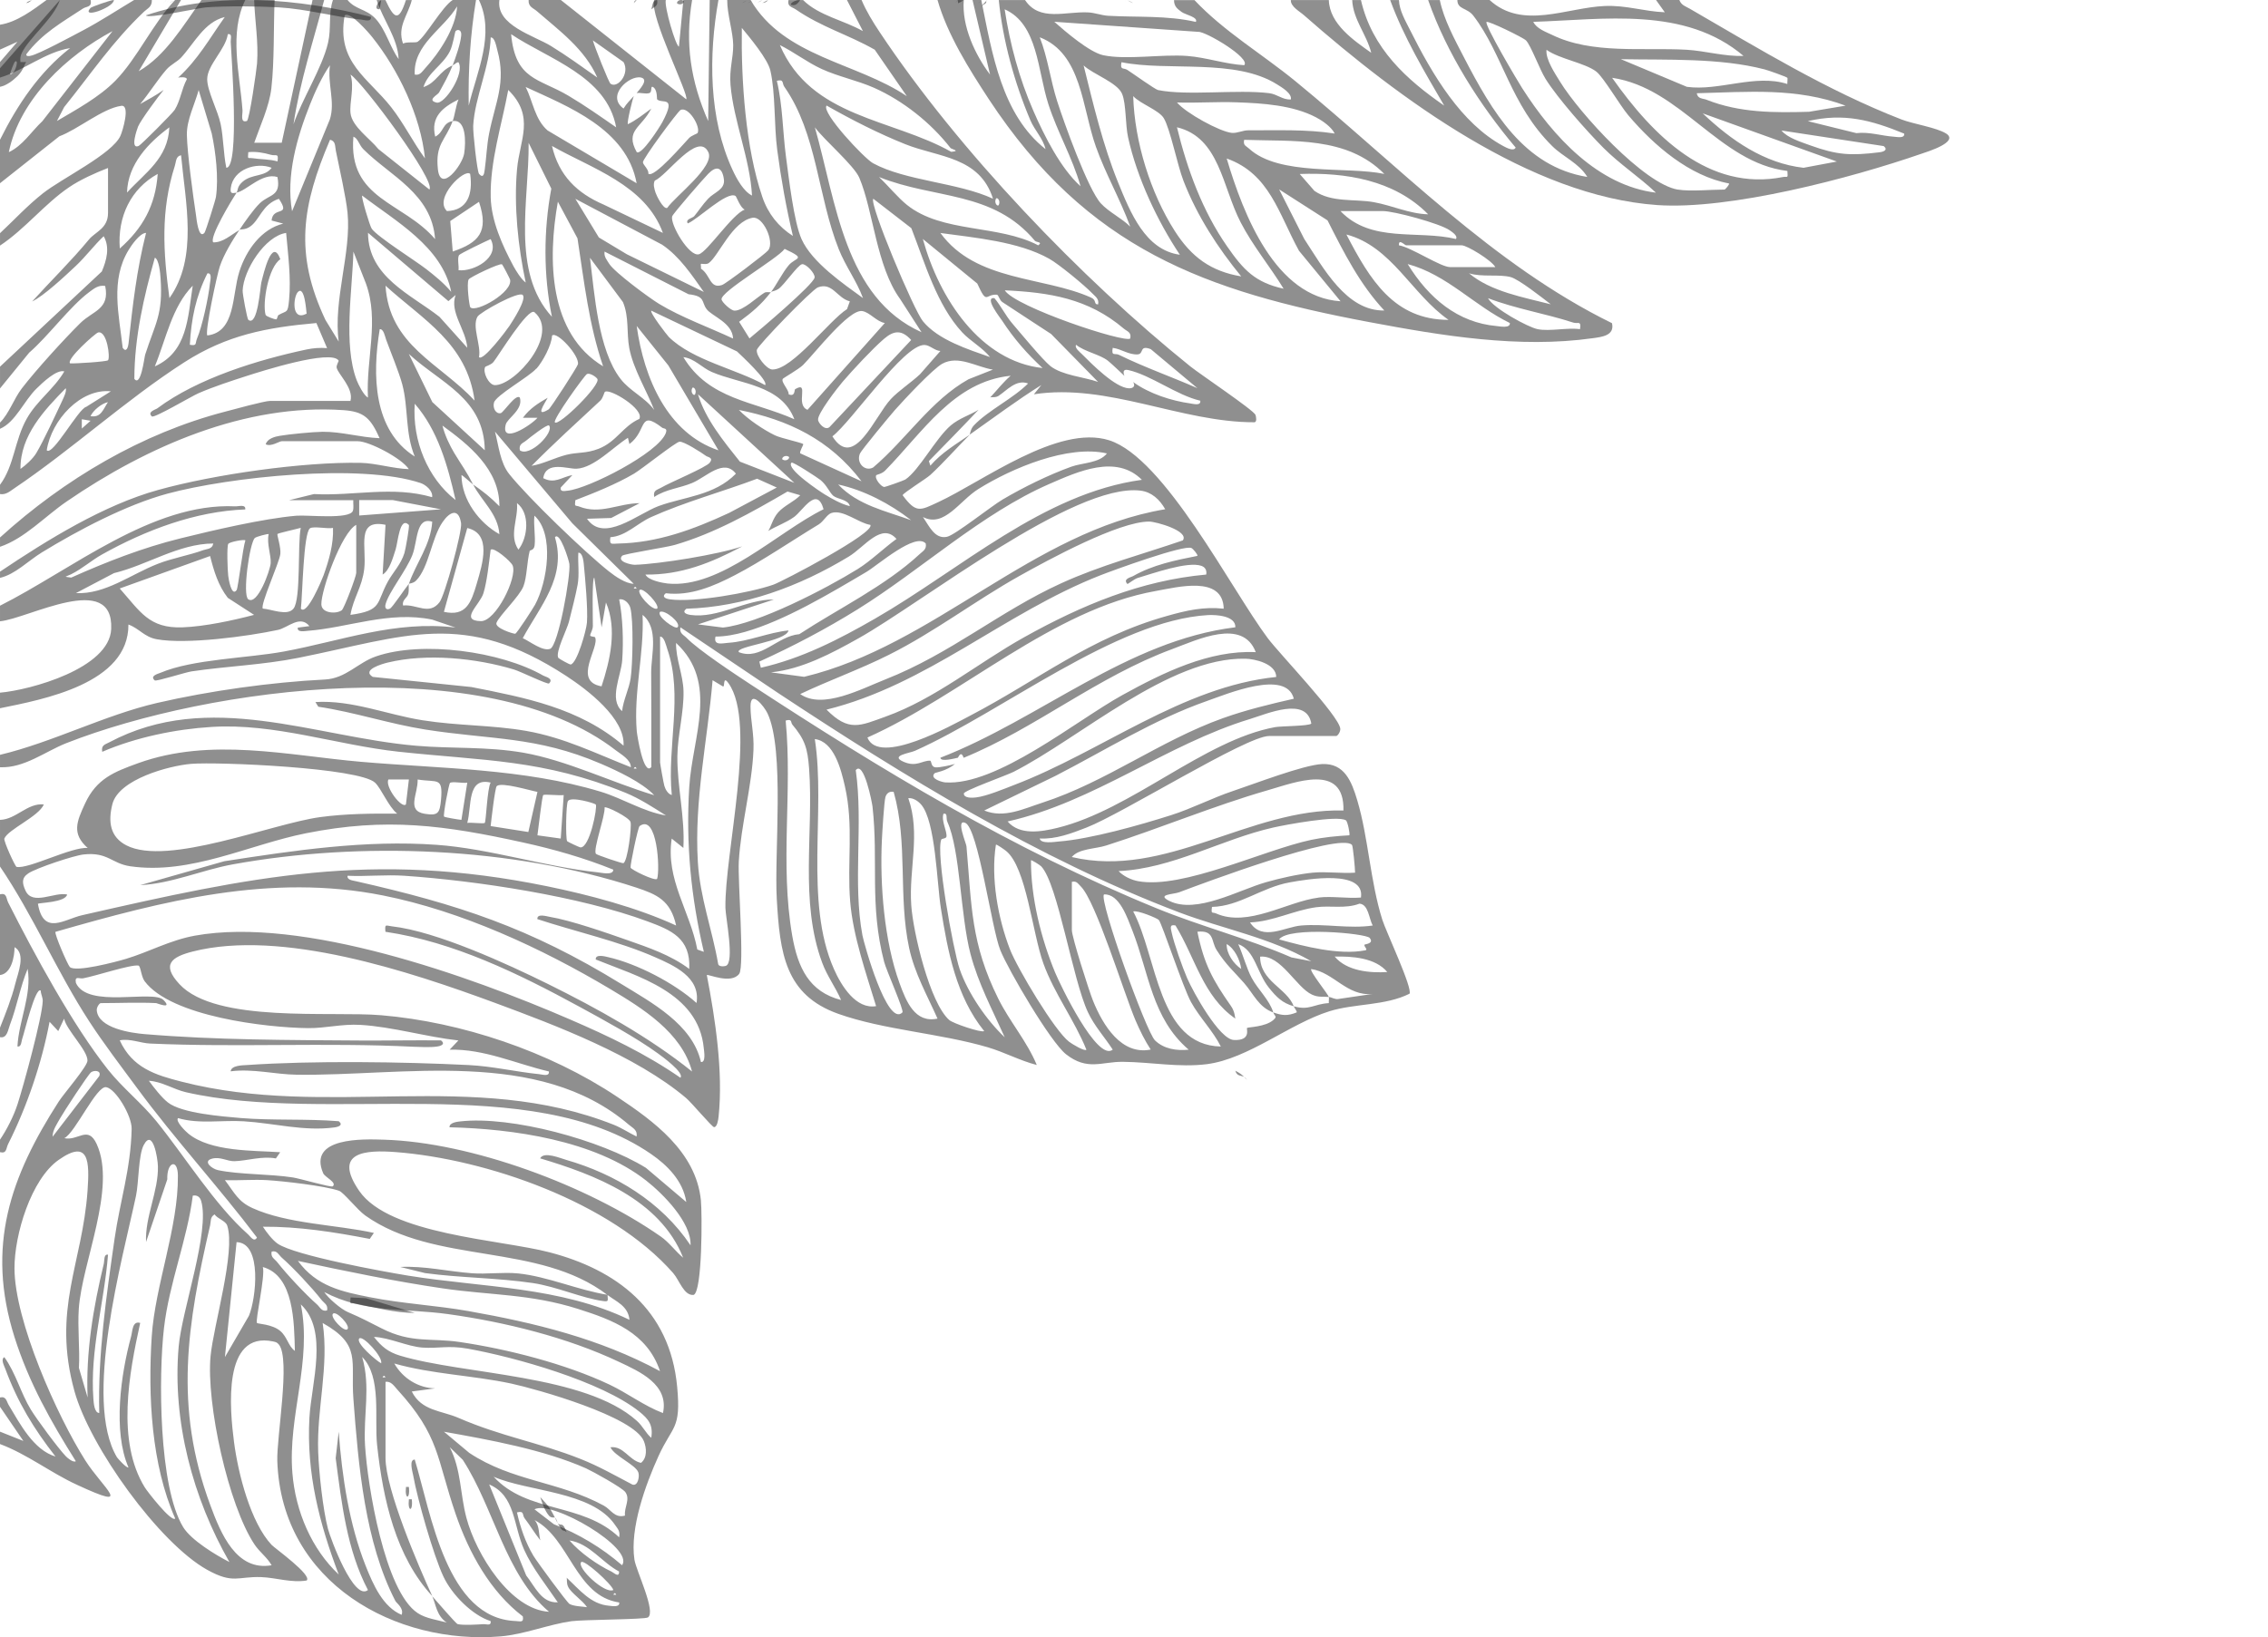 <?xml version="1.0" encoding="utf-8"?>
<svg id="Layer_1" version="1.1" viewBox="0 0 329.03 237.6" xmlns="http://www.w3.org/2000/svg">
<!-- Generator: Adobe Illustrator 29.5.1, SVG Export Plug-In . SVG Version: 2.1.0 Build 141)  -->
<defs>

</defs>
<path class="st0" d="M109.74,0c-.15.11-.28.37-.42.45.14-.07.26-.36.42-.45Z" fill="#202020" opacity=".5"/>
<path class="st0" d="M109.31,0c-.28.14-.43.29-.85.45.28-.15.57-.3.85-.45Z" fill="#202020" opacity=".5"/>
<path class="st0" d="M110.58,0c-.3.28-.64.3-.85.45.3-.17.63-.32.85-.45Z" fill="#202020" opacity=".5"/>
<path class="st0" d="M111.43,0c-.37.49-.76.37-.85.45.31-.19.62-.31.85-.45Z" fill="#202020" opacity=".5"/>
<path class="st0" d="M80.93,221.08c.51.45.66-.36,1.27,1.27-.59-.52-.42.26-1.27-1.27Z" fill="#202020" opacity=".5"/>
<path class="st0" d="M92.37,0c-.13.16-.29.3-.42.45.11-.26.09-.39.42-.45Z" fill="#202020" opacity=".5"/>
<path class="st0" d="M108.47,0c-.19.07-.4.3-.85.45.28-.15.56-.3.85-.45Z" fill="#202020" opacity=".5"/>
<path class="st0" d="M80.5,220.22c.32.31.37.8.42.85-.16-.29-.28-.56-.42-.85Z" fill="#202020" opacity=".5"/>
<path class="st0" d="M78.38,217.25c.95,1.13,1.14,1.05,2.12,2.97-.04-.04-.53.13-.87-.28-.6-.72-.97-1.79-1.25-2.69Z" fill="#202020" opacity=".5"/>
<path class="st0" d="M138.97,0c-.13.15-.27.32-.42.45.12-.03.27-.39.42-.45Z" fill="#202020" opacity=".5"/>
<path class="st0" d="M139.82.03c-.23.1-.48.32-.85.45.07-.07-.07-.38,0-.45.09-.09.6.05.85,0Z" fill="#202020" opacity=".5"/>
<path class="st0" d="M0,207.76l3.39,1.35-3.39-4.96v-1.35c.91-.21.92.52,1.27,1.11,1.66,2.77,3.6,6.5,6.78,7.46-3.13-4.01-5.49-7.86-7.29-12.75-.16-.44-.69-1.37-.13-1.67,1.66,2.29,2.38,5.22,3.85,7.62.9,1.46,3.96,5.61,5.08,6.77.25.26,1.07.95,1.44.71-3.63-5.78-6.8-11.39-8.9-18.02-4.16-13.2-.59-23.28,6.43-34.19.71-1.11,4.14-5.06,4.16-5.92.04-1.48-3.06-4.45-3.39-6.09l-.85,1.8-1.26-1.35c-1.13,6.01-3.29,12.34-6.01,17.74-.32.63-.17,1.43-1.19,1.18v-1.8c1-1.47,2.01-3.46,2.56-5.17.86-2.65,3.59-12.64,3.65-14.98.01-.52-.28-.98-.29-1.49-.77-.67-2.41,6.24-2.65,6.87-.18.48-.12,1.34-.73,1.23.2-3.77,2.11-7.49,1.48-11.26-1.08,2.61-1.55,5.46-2.56,8.09-.28.73-.41,2.05-1.46,1.82v-1.35c.81-2.06,1.69-4.24,2.23-6.41.38-1.53,1.58-4.33-.11-5.3,0,1.41-.47,3.86-2.12,4.05v-11.72c1.03-.24.88.55,1.19,1.18,3.82,7.55,9.35,17.78,14.49,24.27,2.07,2.61,4.89,4.86,6.99,7.45,4.17,5.14,8.48,12.16,13.34,16.46.34.3.85,1.19,1.28.45-5.58-7.38-11.86-14.19-17.36-21.65-2.21-2.99-4.98-6.64-6.97-9.71-4.69-7.2-8.11-15.35-12.95-22.48v-6.77c2.36-.07,3.97-2.49,6.36-2.24-.76,1.77-5.18,3.61-5.73,4.95-.14.34,1.56,4.05,1.77,4.11,1.69.37,8.01-2.95,10.32-2.74-2.34-2.08-1.61-3.81-.37-6.48,1.67-3.6,4.25-4.58,7.67-5.82,10.54-3.81,21.69-1.14,32.31-.21,11.53,1,23.6.95,34.81,4.34,3.18.96,6.17,2.9,9.47,3.45-1.86-1.18-3.79-2.44-5.83-3.28-12-4.89-20.62-4.64-32.94-5.97-9.04-.98-17.95-4.16-27.12-3.6-5.26.32-11.02,1.51-15.89,3.61-.18-.98.41-1.05,1.03-1.38,14.49-7.7,29.76-.76,44.5.5,5.21.45,10.22.09,15.57,1.01,6.28,1.1,12.84,4.32,18.98,6.17-1.77-1.88-5.35-3.54-7.77-4.58-9.34-4.01-15.93-3.45-25.43-4.95-5.22-.82-10.29-2.53-15.53-3.31l-.42-.68c5.32-.32,10.34,1.82,15.52,2.64,5.18.82,10.09.68,15.07,1.55,5.51.97,10.03,3.25,15.17,5.27.01-1.1-1.41-1.86-2.16-2.44-18.79-14.55-58.95-9.22-79.73-1.06-3.07,1.21-6.11,3.65-9.63,3.5v-1.8c7.6-1.81,15.18-5.77,22.79-7.53s16.53-3.01,24.34-3.4c3.07-.16,4.77-2.45,7.43-3.36,6.68-2.3,18.08-.74,24.27,2.8.29.17,1.55.41.82,1.13-.2.19-4.19-1.76-5.08-2.02-5.52-1.67-12.69-2.38-18.32-1.01-.75.18-3.86,1.05-2.17,2.08l14.3,1.47c7.85,1.55,15.7,3.04,22.08,8.51.25-3.95-5.26-8.12-8.3-10.11-14.88-9.72-23.26-5.77-38.85-2.64-5.14,1.03-10.38,1.21-15.52,1.97-.89.13-5.12,1.49-5.34,1.31-.78-.68.53-.97.84-1.11,4.69-1.99,12.63-2.11,17.88-3.08,8.35-1.54,16.13-4.55,24.91-3.48l-3.37-1.15c-6.2-1.3-12.23,1.17-18.02,1.62-.45.03-1.61.29-1.49-.46l1.69-.22c-1.36-1.67-3.13.24-4.56.55-4.42.95-13.31,2.13-17.58,1.36-1.83-.33-2.56-1.58-4.12-2.14.06,8.59-12.37,10.87-18.63,12.15v-2.26c4.38-.38,15.88-3.51,16.13-9.24.37-8.48-12.05-1.49-16.13-1.12v-2.26c10.39-5.22,22.08-14.99,34.11-14.42.52.02,1.57-.34,1.47.45-7.2.26-14.44,2.99-20.77,6.53-1.59.89-2.79,2.02-4.5,2.88-.83.41-1.2.31.02.48,5.18-2.31,10.35-4.33,15.84-5.69,4.81-1.19,12-2.87,16.82-3.29,1.62-.14,7.8.59,8.21-.73.14-.46.02-1.03.05-1.52h-9.32l3.61-.89c5.88.3,11.36-1.22,17.15.45.14-.95-.97-1.82-1.67-2.05-8.67-2.91-27.77-.88-36.73,1.54-5.95,1.61-12.92,5.28-18.24,8.54-1.98,1.22-3.86,3.18-6.05,3.68v-.9c6.86-4.61,15.06-9.68,22.95-11.86,8.12-2.26,21.05-4.1,29.39-3.93,2.14.04,4.77.85,6.97.91-1.06-1.6-5.76-4.05-7.41-4.05h-11.02c-.38,0-1.54.84-2.33.45.21-.82,1.34-1.12,2.01-1.23,1.38-.24,4.83-.57,6.24-.59,2.77-.02,5.51.83,8.27.93-1.31-2.93-2.28-3.87-5.28-4.07-14.2-.98-28.44,5.25-40.11,13.25-3.16,2.16-6.1,5.38-9.68,6.58v-1.35c9.36-8.49,20.59-15.12,32.62-18.25,1.22-.32,5.76-1.57,6.57-1.57h11.65c.5-1.83-1.78-3.86-2-4.81-.08-.35.33-.97.29-1.03-1.04-1.72-11.36,1.58-13.34,2.22-2.22.71-4.84,1.57-6.98,2.5-.97.41-6.45,3.67-6.78,3.37-.73-.67.56-.99.79-1.17,5.86-4.37,14.59-7.04,21.64-8.54,1-.21,1.97-.28,2.99-.2l-1.55-3.64c-7.2.64-12.97,1.72-19.17,5.7-8.47,5.44-16.32,12.68-24.72,18.33-.65.44-1.15.91-2.01.79v-1.35c2.08-2.79,2.09-6.42,3.89-9.61,1.47-2.61,3.94-4.28,5.44-6.84-1.12-.33-3.2,1.67-4.03,2.49-1.84,1.79-3.04,4.87-5.3,5.84v-.9c1.36-1.38,2.01-3.47,3.17-4.97,2.03-2.64,6.1-7.12,8.48-9.47,1.83-1.81,4.31-1.97,3.61-5.39-.98-.16-1.59.35-2.33.9-2.78,2.07-5.94,6.4-8.7,8.78l-4.23,5.19v-3.16l14.77-13.81c.69-1.63,1.2-3.49.27-5.12-1.41,1.34-2.61,2.96-4.02,4.29-1.58,1.48-4.64,4.36-6.36,5.18,2.66-2.94,5.64-5.84,8.26-9.01.91-1.1,2.75-1.58,2.75-3.83v-6.53c-1.79.69-4.05,1.7-5.64,2.79-3.54,2.39-6.44,6.11-10.03,8.47v-1.8c2.12-1.98,3.92-3.96,6.22-5.78,2.71-2.15,10.04-5.7,11.24-8.33.33-.71,1.48-4.54.14-4.37-2.68.35-6.33,3.44-8.99,4.42L0,26.59v-6.31c2.57-5.15,5.71-9.81,10.17-13.3-3.61.59-6.67,3.23-10.17,4.28v-2.26l2.53-2.94-2.53,1.14v-3.61c2.46-.38,4.77-2.13,6.78-3.61h6.36c.24,1.12-.57.9-1.12,1.27-3.02,1.98-5.92,3.6-8.2,6.62-.06.35.39.28.64.22,1.1-.19,6.17-2.94,7.56-3.67,2.52-1.33,5.02-2.97,7.47-4.44h2.54c.04,1.02-.59,1.2-1.14,1.72-4.52,4.28-7.67,8.99-11.58,13.84l-1.05,2.02c2.85-1.68,6.13-3.46,8.48-5.85,3.2-3.27,5.45-8.34,8.68-11.73h.85l-6.15,10.36c3.87-2.22,6.5-6.67,9.12-10.36h6.36c-2.4,4.78-.82,10.68-.42,16,.04.59-.37,1.9.63,1.58.38-.13,1.42-7.51,1.48-8.35.23-3.13-.32-6.14-.42-9.23h2.97c-.17,4.06-.02,8.8-.47,12.8-.3,2.65-1.62,5.46-2.49,7.94h3.99L45.34,0h1.69c-1.58,5.96-3.53,11.9-4.45,18.03,1.24-3.63,4.17-8.2,5.01-11.81.5-2.15.02-4.15.71-6.22h2.12c1.12,1.39,2.71,1.28,4.04,2.69,1.49,1.58,2.1,4.13,3.37,5.88-.12-3.03-2.3-5.75-3.18-8.56h1.27c1.31,2.84,1.95,3.12,2.97,0h.85c-.57,2.27-2.14,3.82-1.27,6.32.52-.31,1.84-.07,2.12-.27,1.19-.82,3.53-5.06,5.08-6.06h3.39c-.84,5.03-1.15,10.21-1.06,15.33,1.19-4.9,3.84-10.4,1.48-15.33h2.97c-.52,3.67,4.97,5.14,7.49,6.68,2.3,1.41,4.5,3.02,6.71,4.57-1.82-4.14-5.51-6.8-8.75-9.62-.55-.48-1.28-.63-1.21-1.64h4.66l18.21,14.42c.46-.59-5.39-12.15-4.66-14.42h1.69c-.25.97,1.47,6.78,1.91,6.77l.64-6.77h1.27c-1.07,6.3-.19,11.86,2.33,17.58l.22-17.58h1.27c-1.44,8.03-1.42,17.18,2.04,24.65.58,1.27,1.58,3.12,2.83,3.74-.29-5.33-2.68-10.83-3.12-16.06-.19-2.31.41-3.9.39-5.79s-.89-4.52-.87-6.54h3.39c4.84,8.31,15.42,9.07,22.67,13.97l-4.66-6.75c-3.91-2.22-7.69-3.25-11.47-5.85-.55-.37-1.24-.38-1.04-1.35h2.12c2.28,2.27,5.92,2.93,8.68,4.51l-2.32-4.52h2.12c.7,1.65,1.64,3.18,2.62,4.65,11.44,17.21,29.23,35.77,45.06,48.51,1.42,1.14,9.21,6.36,9.47,7.05.1.27.23,1.06-.16,1.07-10.68.02-21.28-5.71-31.99-4.06l1.08-1.34c-3.56,2.22-6.96,4.78-10.4,7.2.06-.05.11-.82.62-1.35,2.06-2.17,5.67-3.88,7.86-6.08-1.73-.64-3.05.98-4.27,1.79-.47.31-1.01.14-1.23.24.98-1.04,1.87-2.21,2.97-3.15-8.26.83-12.79,8.25-18.21,13.76-.47.48-1.24.6-1.28.66-.31.45.64,1.63,1.12,1.72.16.03,2.86-.94,3.09-1.08,2.01-1.35,4.4-5.98,6.6-7.86,1.23-1.04,2.81-1.51,4.02-2.26-2.37,2.51-4.79,4.98-7.2,7.44l.21.67c1.64-1.91,3.76-3.13,5.72-4.5-1.85,1.85-3.86,4.13-5.73,5.85-.59.54-4,2.65-4.01,2.94,1.98,2.68,2.56,2.2,5.16,1,6.5-3.02,17.39-11.32,24.79-8.98,8.05,2.54,17.68,21.58,23.01,28.71,1.74,2.32,10.37,11.29,10.53,13.15.04.47-.4,1.06-.59,1.06h-9.75c-3.3,0-21.29,11.28-26.49,13.29-2.17.84-4.43,1.71-6.77,1.58.13.83,2.17.49,2.75.44,4.63-.36,11.77-2.38,16.32-3.83,3.05-.97,5.96-2.5,8.99-3.51s10.21-3.78,12.9-3.9c3.25-.15,4.29,2.52,5.11,5.28,1.62,5.45,1.86,11.69,3.63,17.32.53,1.68,4.44,9.98,3.94,10.73-3.52,1.76-7.96,1.4-11.61,2.54-5.75,1.79-11.76,6.9-17.78,7.68-4.03.51-8.1-.3-12.19-.34-3.08-.03-5.15,1.34-8.25-1.1-2.24-1.76-8.34-12.15-9.53-15.1-1.29-3.21-3.2-17.67-5.09-18.48-1.4-.6.14,2.95.18,3.41.76,8.69.62,14.07,4.62,22.12,1.68,3.37,4.13,6.13,5.58,9.61-2.45-.63-4.67-1.85-7.11-2.57-6.89-2.03-15.14-2.52-21.7-4.86-7.72-2.75-8.46-8.81-8.91-16.66-.38-6.62,1.18-21.62-1.35-26.95-.45-.95-2.47-3.55-2.46-.99,0,2.01.53,3.95.43,6.3-.21,5.22-1.83,10.97-2.13,16.21-.16,2.78.85,15.21.06,16.29-1.17,1.57-4.53,0-4.7.18,1.23,6.38,2.39,14.02,1.71,20.53-.05.46-.2,1.55-.66,1.54-.28,0-3.3-3.6-4.06-4.23-7.3-6.16-18.88-10.53-27.71-13.8-12.4-4.57-30.96-10.74-43.88-7.45-2.99.77-4.61,1.84-1.89,4.75,5.29,5.67,21.99,3.87,29.25,4.49,11.62.98,24.35,5.24,34.22,11.83,5.25,3.5,11.44,7.94,12.16,15.01.19,1.86.22,13.33-1.06,13.75-1.42.12-2.05-2.13-2.96-3.17-9.06-10.34-27.18-16.56-40.26-17.56-4.35-.33-9.19-.05-5.29,5.63,4.38,6.37,20.45,7.04,27.63,8.92,9.6,2.51,17.46,8.22,18.5,19.53.58,6.22-.66,5.53-2.72,10.06-1.87,4.12-4.17,10.46-3.48,15.01.24,1.58,3.18,7.57,1.96,8.38-.47.31-9.37.31-11.13.55-3.28.47-6.83,1.91-10.22,2.2-15.09,1.28-31.81-7.64-32.42-25.43-.12-3.49,1.94-14.8.23-16.92-.28-.34-.46-.36-.84-.45-7.39-1.57-6.28,9.89-5.67,14.59s2.43,11.7,5.45,14.93c.46.49,5.93,4.39,5.09,5.17-2.24.37-4.43-.41-6.57-.49-3.42-.13-4.06,1.05-7.86-1.06-6.98-3.88-17.03-17.85-19.26-25.93-3.28-11.89,1.16-18.47,1.9-29.08.29-4.18.26-7.61-4.2-4.47-4,2.82-6.41,10.84-6.4,15.72.02,7.66,6.19,21.44,10.27,27.88,2.53,4,7.33,7.51-1.21,3.54-3.83-1.76-7.22-4.44-11.16-5.91v-1.8h0ZM1.28,22.08c2.02-.94,3.26-2.99,4.87-4.5l10.17-13.06C9.83,7.98,2.88,14.31,1.28,22.08ZM2.97,68.05c.78-.54,1.79-1.47,2.29-2.29,1.01-1.68,2.88-5.7,3.8-7.68.2-.44.63-1.29.48-1.74-3.08,3.14-6.61,6.84-6.57,11.71ZM88.97,126.2c-4.22-1.7-8.62-2.96-13.04-3.93-11.44-2.52-19.86-3.68-31.53-1.35-8.32,1.66-16.75,6.06-25.51,4.79-2.7-.39-3.25-2.1-6.77-1.71-1.41.15-6.86,1.97-8.01,2.74-1.02.68-.89,1.45-.41,2.51,1.02,2.23,4.22.14,6.04.56-.25,1.17-4.08,1.18-4.24,1.35.81,4.68,3.81,2.24,6.43,1.65,24.48-5.58,42.05-9.39,67.38-4.21,6.19,1.27,13.04,3.08,18.78,5.71-.81-3.66-2.78-4.51-5.83-5.52-17.98-5.89-40.01-6.71-58.46-3.36-4.52.82-8.88,2.79-13.46,3.02l12.2-3.47c10.18-1.57,20.46-3.12,30.8-2.38,7.62.54,15.81,3.2,23.36,3.99.51.05,2.27.48,2.27-.38h0ZM16.1,56.79c-4.38-.47-8.64,4.16-9.32,8.55.82.94,4.61-6.06,5.73-6.3,0,0,3.59-2.26,3.59-2.26ZM13.22,155.6c-.43.31-4,5.79-4.5,6.69-.44.81-1.1,1.7-1.09,2.67l6.77-8.8c.34-.86-.77-.86-1.18-.56h0ZM8.05,135.21c-.21.26,1.78,4.83,2.08,5.12.84.81,6.75-.76,8.18-1.19,3.31-1,6.37-2.71,9.97-3.36,15.59-2.82,39.8,5.83,54.44,12.17,5.53,2.39,10.97,4.97,15.99,8.45.63-.71-2.7-3.12-3.25-3.52-3.2-2.33-7.89-4.87-11.41-6.79-8.85-4.82-18.22-9.4-28.13-10.87-.12-1.22.06-.89.95-.79,6.45.73,16.62,5.4,22.64,8.37,7.07,3.5,14.71,7.72,20.89,12.7-1.5-5.7-7.28-9.22-11.85-11.96-10.03-5.98-21.63-11.33-32.98-13.59-16.32-3.25-31.85.78-47.53,5.28h0ZM14.4,205.06c-.22-8.49,1.03-16.97,2.23-25.35.78-5.4,2.34-10.08,2.47-15.89.04-1.86-2.28-5.79-3.69-6.05s-4.5,6.63-6.08,7.4c2,.44,3.43-1.91,4.7.86,2.91,6.37-2.14,17.17-2.6,23.91-.19,2.77.17,5.78.02,8.57l1.26,4.29c-.28-6.56.82-13.05,2.34-19.37.12-.51-.02-1.47.62-1.35-.55,7.01-2.65,13.85-2.12,20.95.04.52.13,2.02.85,2.02h0ZM15.67,52.28c.35-.36-.14-4.35-1.44-4.03-.39.1-4.67,3.9-4.06,4.48.75.05,5.31-.24,5.5-.45ZM22.67,145.57c-2.66-.13-5.38,0-8.05,0-.19,0-.62.59-.58,1.05.21,2.62,5.04,3.29,6.94,3.45,10.39.87,21.02.86,31.33.93,3.89.02,7.78-.06,11.67-.02.69.55,0,.82-.63.9-.94.13-2.43.06-3.42.02-12.71-.63-25.39.11-38.13-.46-1.45-.06-2.89-.76-4.43-.47,1.84,4.02,5.18,5.03,8.97,6,21.26,5.46,42.24-1.88,62.74,6.27,1.14.46,2.18,1.16,3.27,1.69.17-.95-.57-1.24-1.13-1.72-13.12-11.2-32.81-7.02-48.22-7.25-3.07-.04-6.35-.91-9.54-.49.08-.87,1.7-.87,2.31-.91,9.57-.66,22.59-.48,32.24,0,3.41.17,6.85.98,10.2,1.32.47.04,1.52.41,1.42-.39-4.77-1.12-9.44-3.3-14.4-3.16l1.27-1.34c-4.61-.51-9.6-1.99-14.2-2.26-2.74-.16-5.07.5-7.63.47-6.01-.07-19.85-1.67-23.69-6.81-.51-.69-.57-2.21-.9-2.27-1.13-.17-6.23,1.52-8.01,1.85-.6.11-1.25-.43-1.06.66,1.69,3.8,11.18.94,12.71,2.49,1.41,1.44-.98.45-1.06.45h.01ZM30.93,78.87c-5.06.04-9.55,3.13-14.39,4.3l-5.52,2.9c4.25.21,7.97-2.73,11.88-4.25,2.09-.82,4.53-1.23,6.61-1.99.56-.2,1.29-.13,1.43-.96h-.01ZM11.87,60.84v1.35l1.27-1.13s-1.27-.22-1.27-.22ZM13.13,60.39c1.52.27,1.83-.98,2.53-2.03-.91.19-2.11,1.15-2.53,2.03ZM21.19,180.27c-.18-3.68,1.82-7.42,1.72-11.04-.03-1.16-.74-5.55-2.06-3.06-.78,1.47-.71,5.44-1.12,7.37-1.97,9.25-7.69,29.66-2.76,37.94.08.13,1.37,1.6,1.67,1.47-2.29-5.27-1.11-13.52.38-19,.22-.82.17-2.3,1.32-1.97-1.62,7.34-3.47,17.15.66,23.86.37.61,3.86,5.1,4.42,4.53-3.47-7.84-3.96-17.77-3.41-26.38.48-7.45,3.87-15.85,3.8-23.39-.02-2.55-1.63-1.98-1.54.55l-3.09,9.11h.01ZM57.62,118.07c-1.25-.99-2.29-3.61-3.2-4.48-2.27-2.18-22.83-3.06-26.69-2.74-3.13.26-10.52,2.21-11.43,5.86-.64,2.55-.33,4.75,2.04,5.97,5.97,3.06,21.07-3.14,28.1-4.1,3.7-.5,7.46-.53,11.18-.51ZM21.18,33.8c-.88.01-2.12,1.8-2.53,2.49-2.66,4.38-1.39,9.35-.85,14.19.51.71.77,0,.85-.67.61-5.57,1.16-10.54,2.54-16.01h0ZM30.48,80.69l-13.11,4.71c2.99,3.37,4.25,5.81,9.1,5.64,3.22-.12,7.27-.99,10.39-1.81l-3.81-2.47c-1.38-1.76-2.02-3.89-2.57-6.06h0ZM22.88,25.24c-3.87,2.12-5.86,6.2-5.5,10.82,3.29-2.91,5.17-6.18,5.5-10.82ZM24.57,18.48c-2.98,2.19-6.04,5.34-6.14,9.46,2.66-2.91,5.93-4.94,6.14-9.46ZM22.46,37.41c-1.61,5.71-2.95,11.53-2.97,17.57.95,1.24,1.44-3.1,1.57-3.51,1.46-4.55,2.62-5.82,2.23-11.14-.04-.61-.21-2.72-.84-2.94h.01ZM23.73,13.07c-.65.76-3.33,4.39-3.7,5.3-.14.35-1.21,3.38.09,2.81.33-.15,4.91-4.73,5.23-5.25.84-1.37,1-3.03,1.76-4.44-.02-.37-1.06-.29-1.27-.22,2.9-2.66,4.49-5.58,6.77-8.8-2.98.73-4.41,3.8-6.33,5.88-.59.64-1.5,1.01-2.16,1.77-1.3,1.51-2.49,3.43-3.79,4.98,1.08-.61,2.38-1.31,3.38-2.03h.02ZM99.56,174.41c-.48-3.07-2.78-5.34-5.12-6.95-17.58-12.08-46.94-4.27-67.43-8.95-1.82-.41-3.51-1.56-5.41-1.67.74,1,1.82,2.41,2.76,3.15,2.03,1.58,7.83,2.02,10.59,2.26,4.54.37,9.58.09,14.19.46.69.55,0,.82-.63.9-4.39.6-8.82-.63-13.15-.89-3.17-.2-6.44.44-9.53-.46-.43.45,1.13,1.96,1.48,2.24,3.23,2.66,9.41,2.44,13.34,2.71l-.63.9c-1.99-.38-4.16.34-5.98.4-1.07.04-2.08-.7-3.3-.36-1.37.38,0,1.47.89,1.66,3.06.65,7.51.54,10.86,1.06.99.15,5.55,1.48,5.78,1.29.67-.55-1.14-1.33-1.38-1.89-2.28-5.27,5.81-4.98,8.82-4.88,12.69.38,29.57,6.66,40.16,14.06,1.19.83,2.14,2.16,3.24,3.07-3.38-8.52-12.95-12.09-20.75-14.42.52-1.06,2.95-.01,3.81.23,7.01,2.02,13.74,6.03,18.01,12.39.14-3.33-4.01-7.49-6.43-9.39-7.49-5.88-19.42-7.52-28.53-7.74-.08-.66,1.11-.81,1.52-.85,7.44-.85,20.47,2.71,26.97,6.74l5.83,4.94.02-.02ZM27.96,41.46c-3.02,3.06-3.87,7.75-5.5,11.71,4.74-2.12,4.78-7.04,5.5-11.71ZM27.97,173.51c-.83,6.48-3.42,12.65-4.18,19.21-.8,6.9-.78,23.03,2.78,28.89,1.16,1.9,4.76,4.08,6.71,5.07-5.26-9.21-8.31-20.38-7.36-31.25.46-5.29,4.57-16.75,3.26-21.16-.18-.6-.62-.87-1.2-.76h0ZM26.27,22.53c-.78.14-.71.93-.9,1.52-2.09,6.54-1.69,12.53-.79,19.21,4.19-5.89,2.31-13.94,1.69-20.73ZM39.4,227.14c-.66-1.16-1.73-1.89-2.47-3-3.79-5.65-7.04-20.49-6.38-27.36.42-4.41,3.65-15.12,2.42-18.91-.23-.72-1.41-.99-1.84-1.64-.67.41-.51.97-.64,1.56-3.33,14.4-5.28,26.29,0,40.58,1.54,4.18,3.78,9.67,8.91,8.78h0ZM28.82,13.07c-.55,2.04-1.75,4.33-1.71,6.51.05,2.62.9,8.86,1.33,11.68.06.4.35,3.53,1.22,2.53.18-.2,1.62-4.81,1.67-5.21.4-2.81-.03-6.45-.61-9.21l-1.9-6.31h0ZM30.09,39.67c-1.68,3.34-2.34,6.58-2.55,10.36,1.1.21.75-.21,1.04-.89.75-1.74,1.67-6,1.87-7.95.05-.49.38-1.63-.37-1.52h0ZM34.74,33.35c-1.01,1.51-2.27,3.56-2.85,5.31-.41,1.22-2.2,9.54-1.81,10.02,4.13-.5,3.56-5.86,4.64-9.25,1-3.15,3.2-6.19,6.37-6.98l-1.69-.45c.19-2.15,2.88-.44,1.06-3.15-2.46.81-2.77,3.11-4.23,4.07-.69.46-1.29.31-1.49.43.75-1.13,2.03-2.96,2.95-3.85,1.38-1.33,3.12-.96,2.56-3.81-2.22-.69-4.52,2.03-5.93,2.26.24-.35.04-.84.86-1.56,1.39-1.22,3.21-.66,4.23-2.04-2.16-.86-5.58.16-5.93,2.94-.1.84.18.77.85.67-.65.94-4.03,6.53-3.39,7.21,1.43.03,2.5-1.05,3.81-1.8h-.01ZM33.05,4.96c-.3,2.18-2.98,4.47-2.99,6.52-.01,1.7,1.54,4.56,1.95,6.52s.4,4.3.82,6.34c1.99.06.72-16.46.64-18.26-.02-.51.27-1.23-.42-1.12ZM34.32,180.27l-1.69,16.67,3.48-5.99c1.02-2.38,1.99-10.59-1.78-10.69h-.01ZM88.13,187.93c-10.03-7.67-24.97-4.34-35.13-11.53-1.17-.83-3.13-3.35-3.82-3.6-2.04-.71-8.1-1.4-10.41-1.54-2.04-.12-4.1.07-6.14,0,1.39,1.84,1.91,3.11,4.01,4.06,5.06,2.3,12.19,2.4,17.6,3.6l-.6.87c-5.1-.99-10.32-1.81-15.5-1.77.51.8,1.4,1.95,2.14,2.46,2.5,1.72,15.31,4.05,18.94,4.64,10.73,1.74,22.03,1.55,32.1,6.41-.18-2.01-1.96-2.66-3.18-3.6.02.76.23,1-.61.88-3.03-.39-6.78-2.11-10.26-2.62-5.16-.76-10.43-.74-15.6-1.44l-3.6-.89c3.48-.18,6.92.65,10.36.91,2.2.17,4.52-.19,6.75.03,4.24.43,8.74,2.44,12.97,3.1h-.02ZM33.11,78.94c-.22.38-.1,3.83,0,4.62.04.39.47,3.12,1.22,2.07.21-.29.91-6.22,1.27-7.21-.18-.18-2.31.22-2.48.51h-.01ZM41.52,33.8c-3.07.45-6.19,5.38-6.32,8.37-.02.51.66,4.12.82,4.24,1.37,1.07,1.73-4.75,1.89-5.41.35-1.41,1.56-6.64,2.76-3.38-1.72,1.13-2.63,6.31-2.14,8.07.06.23,1.35.67,1.52.66.19,0,.18-.54.37-.64,1.22-.7,1.33-.16,1.52-2.21.3-3.21-.15-6.51-.43-9.69h.01ZM36.97,78.07c-.76.72-1.83,8.29-.95,8.9,1.34.93,3.18-4.22,3.25-5.24.08-1.16-.61-2.87-.29-4.22-.07-.09-1.81.37-2.01.56ZM36.02,22.08c-.08,1.13-.1.78.64.88,1.14.18,2.42.13,3.6.46.2-1.29-.25-.74-.98-.96-1.07-.31-2.14-.49-3.25-.38h0ZM38.13,183.88c.39,1.21-1.13,7.83-.85,8.11.13.14,2.19.16,3.37,1.15,1.03.86,1.17,2.23,2.13,2.9-.11-4.1-.11-10.91-4.65-12.17h0ZM40.25,77.52c-.08.12.53,1.94.42,2.88-.14,1.24-2.96,7.41-2.54,7.92,1.23.07,3.55,1.13,4.45,0,1.1-1.37.57-9.39,1.05-11.72-.55.17-3.28.76-3.39.9h.01ZM39.41,181.63c-.18.85.45,1.06.84,1.57,1.33,1.71,4.11,4.67,5.72,6.08.48.43.69,1.1,1.48.89.18-.85-.45-1.06-.84-1.57-1.33-1.71-4.11-4.67-5.72-6.08-.48-.43-.69-1.1-1.48-.89ZM47.87,9.47c-1.11,1.55-2.19,3.89-2.9,5.7-1.89,4.75-3.5,10.34-2.6,15.49l5.48-13.32c.82-2.53-.37-5.19.02-7.86h0ZM43.64,189.28c1.68,8.26-1.91,16.24-1.22,24.51.46,5.57,2.8,11.02,6.72,14.7-2.79-7.35-4.71-14.7-4.25-22.77.29-4.99,2.8-12.65-1.25-16.43ZM43.22,42.37c-.68.69-1,4.34,1.26,3.15-.05-.38-.28-4.14-1.26-3.15ZM43.22,182.98c2.71,3.71,6.39,4.47,10.5,5.28,4.67.93,9.53,1.17,14.22,2,9.66,1.71,19.04,3.99,27.81,8.72-1.86-5.58-6.92-7.45-11.86-9.02-6.95-2.21-12.76-1.98-19.65-2.99-6.89-1.01-14.06-2.48-21.03-3.99h.01ZM44.97,76.67c-.96.66-1.09,9.83-1.32,11.66.89,1.08,3.09-4.29,3.29-4.84.78-2.17,1.47-4.54,1.37-6.88-.8.17-2.83-.29-3.34.06ZM47.88,20.28c-4.08,9.56-5.21,16.53-.66,26.16l1.92,3.13c-.82-6.02,1.85-12.92,1.28-18.7-.23-2.3-1.2-6.54-1.7-9.01-.13-.64,0-1.39-.84-1.58h0ZM57.38,232.37c-4.44-8.57-5.38-19.64-6.11-29.35-.42-5.56,1.23-7.83-4.46-11.03.95,6.3-.88,12.41-.65,18.71.11,2.95.68,8.33,1.41,11.13.39,1.49,3.76,10.58,5.81,8.91-3.06-5.83-3.82-12.62-4.68-19.13l.44-3.85c.47,6.52,1.52,13.46,3.92,19.5,1.09,2.74,2.51,5.95,5.2,7.08.38-.95-.75-1.71-.88-1.98h0ZM51.69,76.16c-2.14,1.1-5.1,9.46-5.07,11.53.02,1.34,2.19,1.44,2.96.87.35-.26,2.1-4.91,2.1-5.42v-6.99h.01ZM96.18,205.06c.91-4.14-3.41-6.03-6.36-7.42-7.56-3.58-16.63-5.8-24.83-6.94-6.1-.85-12.19-.15-17.95-3.2.62.95,2.48,2.51,3.41,2.9,2.18.94,2.9,1.36,4.95,2.39,4.31,2.18,7.11,1.34,11.29,1.96,6.93,1.02,15.34,3.16,21.73,6.18,2.66,1.26,5.03,3.1,7.76,4.13ZM48.3,190.65c-.47.49,1.64,2.74,2.11,2.24s-1.64-2.74-2.11-2.24ZM50,2.26c-1.22,6.79,3.42,9.04,6.76,13.31,1.82,2.32,3.14,5.04,4.89,7.41-.62-6.15-3.88-12.88-7.63-17.57-.51-.65-3.32-3.91-4.03-3.15h0ZM99.99,140.61c.24-4.48-2.68-5.65-6.02-6.89-9.83-3.65-24.83-5.91-35.29-6.63-2.73-.19-5.52.13-8.26,0-.1.62.76.68,1.17.78,14.87,3.37,25.25,6.75,38.52,14.91,4.35,2.68,10.34,5.84,11.58,11.34.74.09.46-1.54.41-2.02-.77-8.09-9.67-10.42-15.67-12.86-.08-.84,1.38-.44,1.8-.34,4.15.94,9.58,3.74,12.82,6.65.62-3.74-3.34-5.47-6.03-6.65-5.24-2.31-11.6-3.72-17.06-5.52-.07-.86,1.34-.4,1.79-.33,3.03.5,8.2,2.3,11.24,3.37s6.3,2.16,8.99,4.18h0ZM55.93,76.16c-4.33-.88-2.71,3.17-3.09,6.41-.31,2.65-1.58,4.19-2,6.66,4.66-.64,3.71-1.69,5.42-4.82.77-1.4,1.9-2.49,2.42-4.18.15-.49.77-3.93.63-4.06-1.33-1.3-1.57,2.49-1.92,3.58-.38,1.16-.86,3.02-1.88,3.63l.42-7.21h0ZM51.27,36.51c-.15,5.58-1.49,13.47.47,18.65.25.65,1.02,2.21,1.64,2.53-.29-5.6,1.67-11.18-.3-16.57l-1.81-4.61ZM50.85,10.82c.59,1.84-.17,4.03,0,5.6.2,1.94,2.89,3.75,4.04,5.21l7.4,5.87c1.04-1.17-9.62-15.49-11.43-16.67h-.01ZM51.27,19.83c-.79,9.14,7.25,9.46,11.85,14.87-.47-6.59-6.5-9.15-10.4-13.04-.64-.64-.78-1.6-1.46-1.83h0ZM52.12,194.24c-.59.65,2.59,3.32,3.18,3.6.27-.93-2.69-4.13-3.18-3.6ZM52.11,72.55v2.26l11.86-.9-6.99-1.34h-4.87ZM62.71,231.65c.59.64,3.43,3.99,3.69,4.04.86.2,2.74.06,3.73.01.48-.03,1.16.3,1.05-.45-2.67-.84-5.62-3.84-6.85-6.46-1.44-3.06-3.78-11.25-4.39-14.7-.09-.51-.64-2.27.23-2.28,2.38,7.87,4.61,23.06,14.63,23.43.64.02,1.22.31,1.05-.67-4.7-3.58-7.8-9.17-9.75-14.87-2.8-8.19-2.29-11.29-8.46-18.05-.48-.53-.91-1.24-1.71-1.12v11.04c0,4.54,4.76,15.66,6.78,20.05-5.24-5.66-7.14-13.91-8-21.91-.42-3.91.7-9.9-2.17-12.79,1.27,4.37.15,8.4.42,12.84.35,5.72,2.84,21.18,7.64,24.33,1.22.8,2.84.99,4.21,1.37-1.49-.98-1.57-2.65-2.11-3.84h0ZM52.54,28.39c-.15.19,1.11,4.44,1.4,4.82.87,1.19,6.29,4.6,7.87,5.82,1.3,1.01,2.57,2.04,3.65,3.32-1.3-6.56-8.17-10.31-12.92-13.97h0ZM53.39,33.8c.04,6.4,6.24,8.94,10.37,12.18l4.03,4.49c-.19-2.66-2.61-5.16-1.69-7.66l-1.05.89-11.65-9.91h0ZM94.48,208.66c.31-1.87-.42-2.75-1.72-3.8-5.51-4.4-18.04-7.91-24.88-9.14-2.84-.51-4.27,0-6.59-.16-2.19-.16-4.78-1.45-7.04-1.55,1.11,1.43,2.1,2.21,3.79,2.72,9.19,2.78,26.81,2.7,34.34,9.45.9.8,1.3,1.8,2.11,2.48h-.01ZM55.09,47.77c-1.1,6.65-.96,14.66,5.08,18.48-1.42-3.44-.9-7.04-1.81-10.47-.47-1.76-1.67-4.65-2.35-6.51-.17-.48-.35-1.55-.92-1.5ZM55.5,199.88h.42c-.14-.3-.28-.3-.42,0ZM59.32,84.72c-.08.24.05.91-.09,1.46-.16.62-.95.88-.75,1.69,1.96-.23,3.77,1.48,5.28-.47.78-1,3.32-10.29,3.13-11.49-.36-2.26-1.66-1.62-2.66-.18-1.63,2.33-1.99,6.62-3.87,8.53-.41.41-1,.41-1.04.46,1.02-2.97,3.16-5.62,3.39-9.01-2.4-.77-2.1,2.82-2.88,4.82-.89,2.28-3.41,5.36-3.89,7.14-.16.57.11.9.62.66.38-.17,2.13-2.85,2.76-3.61ZM55.93,41.46c.54,8.7,7.9,11.26,12.92,16.67-1.12-8.33-7.5-11.73-12.92-16.67ZM56.35,113.12c-.55,1.04,1.95,4.29,2.54,3.61l.43-3.61h-2.97ZM88.55,210.03c1.9-.26,2.72,1.91,4.44,2.26.93-.73.82-2.15.42-3.15-1.45-3.6-15.55-7.56-19.25-8.36-5.62-1.2-11.45-1.35-16.96-2.91,1.26,2.18,3.49,3.55,5.93,3.61l-3.39.45c1.41,2.84,4.28,2.75,6.77,3.83,6.21,2.7,11.68,3.56,17.71,5.96,2.68,1.06,4.99,2.39,7.53,3.72.82.27,1.06-1.24.85-1.79-.45-1.13-3.42-2.32-4.04-3.62h0ZM59.32,51.38l3.4,6.97,7.61,6.99c-.1-7.57-6.41-9.72-11.01-13.97h0ZM60.59,113.12c.07,2.11-1.69,4.54,1.05,4.98,1.93.31,2.16-.11,2.34-2.04.3-3.38-.52-2.47-3.39-2.94ZM60.17,58.59c-.38,5.32,1.87,10.82,5.92,13.97-1.14-5-2.57-10.14-5.92-13.97ZM60.17,10.82c.75.16,1.04-.4,1.49-.89,2.03-2.21,4.48-5.86,4.66-9.01-1.97,3.3-6.39,5.54-6.15,9.9ZM65.67,9.47c-.55,1.41-1.26,2.65-1.98,3.96-.18.33-1.83,1.12-.34,1.46,1.17.27,4.15-4.29,3.16-5.86-.31.01-.53.32-.84.45.45-1.16,1.13-3.12,1.24-4.32.09-.9-.56-.94-.82-.64-.1.12-.36,2.02-.84,2.95-1.06,2.04-3.14,3.01-3.82,5.17,1.95-.66,2.24-2.3,4.23-3.15h0ZM65.67,17.57c-1.06,2.86-2.55,3.3-2.14,7.01.39,3.5,3.55-.61,3.81-2.3s.29-5.05-1.67-4.7c.32-.86.46-2.23.85-3.15-2.28,1.14-4.08,2.52-3.38,5.4,1.29-.65,1-1.99,2.54-2.26h0ZM68.64,70.31c-.34-.24-1.62-1.45-1.69-1.35.03,3.63,2.62,6.95,5.5,8.56-.21-2.98-2.58-4.79-3.81-7.21,1.43,1,2.5,1.82,3.81,3.16.05-5.39-4.52-8.98-8.26-11.71.32,1.33,1.03,2.85,1.73,4.01,1.11,1.83,1.76,2.65,2.72,4.54ZM90.67,219.93c-.14-1.24.81-2.33.05-3.4-.46-.64-4.72-3-5.69-3.44-6.14-2.73-14.06-4.15-20.62-5.32l3.67,3.07c6.24,4.15,13.02,4.12,19.51,7.65,1.06.57,1.56,1.87,3.09,1.45h0ZM65.29,113.61c-.18.16-1.03,4.69-.87,4.89.08.11,2.08.44,2.52.48l.85-5.4c-.59.12-2.21-.22-2.5.04h0ZM67.79,76.62l-3.39,12.17c3.22.71,3.95-1.31,4.78-4.15s2.19-7.21-1.39-8.01h0ZM68.21,25.24c-.79-.86-5.33,3.5-3.37,5.39,3.02-.1,3.78-2.5,3.37-5.39ZM65.25,210.02c1.69,3.33,1.48,6.75,2.42,10.26,1.41,5.31,6.39,13.3,11.98,13.62-6.38-5.42-7.96-15.05-12.52-22.06l-1.88-1.82h0ZM65.32,32.08l.36,4.42c3.77-1.28,5.27-2.83,3.81-7.21l-4.16,2.78h-.01ZM66.59,37.03c-.27.48.01,1.55-.07,2.18,2.18.26,6.1-1.84,4.66-4.51-.68.29-4.45,2.1-4.59,2.33ZM71.18,113.57c-3.44-.83-2.72,3.41-3.39,5.85.53-.1,2.39.16,2.54,0,.19-.21.35-4.97.85-5.85ZM72.83,38.36c-.34-.21-4.65,1.86-4.84,2.19-.33.57.1,3.9.24,4.05.84.84,6.25-2.23,5.76-4.05-.03-.12-1.06-2.13-1.16-2.19ZM71.18,79.78c-.23,1.82-.53,4.65-1.05,6.32s-3.54,3.95-.38,4.04c2.18.06,5.34-6.35,4.62-8.08-.25-.6-2.78-2.77-3.19-2.27h0ZM71.19,5.41c-.11,4.22-2.33,8.78-2.54,12.85-.05.93.57,6.67.85,6.98.65.72.75-.07.83-.68.24-1.72.29-3.47.63-5.19.9-4.54,2.5-7.38,1.2-12.05-.15-.52-.35-1.9-.96-1.89h0ZM75.84,42.81c-.57-.62-6.19,2.49-6.57,3.15-.83,1.44.56,4.17.22,5.86.56.71,4.06-3.98,4.42-4.53.48-.73,2.51-3.85,1.93-4.48ZM70.39,53.25c-.41.73.51,2.62,1.4,2.64,2.9.05,9.51-7.38,5.74-10.59-.94-.71-5.29,6.45-5.94,7.23-.35.44-1.14.61-1.21.73h.01ZM80.93,232.54c-1.62-2.41-3.69-4.95-4.89-7.64-1.61-3.61-1.24-7.83-5.07-9.48l5.37,13.21c1.29,1.63,2.2,4.02,4.59,3.9ZM72.07,114.07c-.26.23-.79,4.92-.89,5.81l5.47.86,1.32-5.82c-1.09-.2-5.21-1.46-5.89-.85h-.01ZM73.73,13.07c-.94,5.06-2.65,10.33-2.54,15.54.07,3.39,1.68,7.01,3.3,10.01.36.67,1.17,1.97,1.78,2.38-1.11-5.17-1.74-11.14-1.26-16.44.38-4.28,2.65-7.64-1.27-11.5h-.01ZM89.82,223.09c.18-.88-.19-1.21-.61-1.82-3.36-4.89-12.64-4.79-17.59-6.97,4.91,5.36,12.83,3.68,18.21,8.8h0ZM91.94,84.72l-8.91-8.78-11.22-13.3c.53,2.01.75,4.51,2.06,6.15,2.77,3.47,10.97,11.35,14.47,14.13.94.74,2.39,1.76,3.6,1.8ZM77.81,53.48c-1.09,1.24-5.89,3.89-6.15,4.96-.2.8.29,1.68,1,1.51.39-.1,2.21-2.91,2.76-2.24.51,1.74-1.81,2.97-2.05,3.9-.78,3.02,3.8,0,4.6-.98h-2.11c.97-1.33,2.23-2.13,3.6-2.91-.48.9-1.9,2.93.13,1.69.32-.2,4.16-6.16,4.25-6.54.28-1.22-3.05-4.87-3.75-4.17-.08,1.44-1.36,3.77-2.27,4.81v-.02ZM76.85,79.93c-.42,1.67-.4,3.81-.91,5.14-.55,1.45-3.5,4.27-3.91,5.3-.31.77,2.44,1.62,2.71,1.6.24-.02,2.62-3.73,2.88-4.21,1.79-3.31,2.86-10.25-.09-12.93-.15,1.37.18,2.99.03,4.31-.09.77-.68.67-.72.81h.01ZM74.15,4.96c.62,6.69,4.01,6.37,8.33,8.94,2.38,1.41,4.64,3.01,6.91,4.58-1.37-7.47-9.89-9.92-15.24-13.52ZM75,73.01c.21,2.29-1.21,4.66.21,6.75,1.4-1.78,1.7-5.3-.21-6.75ZM82.2,228.95c1.89,1.76,3.5,3.84,6.13,4.07.44.04,1.62.28,1.5-.47-6.36-.95-7.14-9.25-12.28-11.96.75.8.58,2.06.84,2.94-.85-1.07-1.47-2.14-2.29-3.21-.36-.47,0-1.13-1.1-.84.49,2.2,1.23,4.34,2.37,6.27.48.81,4.89,6.82,5.26,7.02.59.32,1.8.37,2.53.46-.61-.96-2.31-2.04-2.74-2.96-.26-.54-.12-1.04-.22-1.33h0ZM79.65,61.75c-.23-.27-2.88,1.82-3.27,2.15-.51.43-1.15.51-.96,1.45,1.46,1.04,5.04-2.65,4.23-3.61h0ZM80.51,77.97c1.73,5.78-2.19,10.03-4.67,14.64,1.07.49,2.87,1.94,3.97,1.55,1.18-.41,3.01-10.67,2.79-12.33-.07-.56-1.4-4.8-2.09-3.86ZM76.69,20.73c.09,8.25-2.6,18.69,3.38,25.24-1.24-6.07-1.22-12.52-.09-18.6,0,0-3.29-6.64-3.29-6.64ZM92.36,26.59c-1.45-7.9-9.97-11.13-16.1-13.97,1.07,2.12,1.32,4.69,3.18,6.31l12.92,7.66ZM87.77,56.85c-.12.07-.28.91-.68,1.29-3.36,3.12-6.74,6.2-9.97,9.46,1.76-.3,3.32-1.16,5.06-1.6,1.65-.41,2.84-.16,4.68-.88,2.62-1.04,3.47-3.24,5.89-4.33.76-1.4-4.21-4.42-4.97-3.94h0ZM90.24,227.14c1.84-2.47-10.18-9.5-12.7-8.11l2.82,2.17c3.62,1.41,6.9,3.38,9.88,5.94ZM78.81,115.38c-.19.21-.72,5.05-.84,5.84l3.38.47.43-6.31c-.58.1-2.82-.16-2.96,0h-.01ZM91.09,63.54c-2.12,1.31-4.89,4.35-7.44,4.48-1.29.06-4.44-1.2-4.84,1.37,1.67.87,2.65-.15,4.23-.45l-1.69,1.81c-.12.7.6.49,1.05.45,2.97-.31,13.09-5.44,14.19-8.35.29-.77-.3-.61-.52-.78-3.5-2.69-2.12.41-4.76,2.37l-.21-.9h-.01ZM80.93,29.29c-1.5,8.4-1.33,19.11,6.57,23.87-2.07-6.03-2.75-12.26-3.72-18.57l-2.84-5.31h-.01ZM80.08,21.18c1,4.34,3.69,6.87,7.47,8.5l8.62,4.12c-2.55-7-10.41-9.37-16.09-12.62ZM80.5,61.29c.55.62,6.73-5.46,6.16-6.31-.22-.33-1.12-.9-1.51-.7-.36.19-4.99,6.63-4.65,7.01ZM83.9,80.22c-.08,1.52.17,3.11-.1,4.63-.21,1.21-.94,4.12-1.27,5.41-.28,1.1-1.98,4.39-1.54,5.2.05.1,1.65,1.01,1.81.97.93-.2,2.27-4.97,2.35-6.08.15-2.03-.25-6.35-.46-8.52-.04-.44-.19-1.69-.8-1.62h.01ZM86.42,116.74c-.14-.17-3.59-1.2-4.03-.49-.29.48-.34,5.42-.12,5.81.06.1,1.78.9,1.92.91,1.36.15,2.52-5.89,2.24-6.23h0ZM89.82,228.06c-2.47-1.29-4.28-4.08-7.2-4.51,1.53,1.79,4.06,3.55,6.11,4.53.35.17,1.11.94,1.08-.03h0ZM83.47,72.57c-.14,1.08,0,.71.59.95,3.02,1.19,5.72-.49,8.73-.5l-4.12,2.15-3.51.11c2.43,3.56,7.33-.7,10.36-1.83,3.71-1.37,8.12-1.51,11.24-4.71-1.76-2.29-4.3.5-6.35,1.35-1.82.76-3.81.9-5.5,2.03-.2-1.01.45-1.02,1.04-1.37,1.21-.72,6.46-2.9,7.01-3.6.6-.76-.27-.79-.55-1-.65-.48-3.21-2.12-3.83-2.05-.58.06-5.38,3.91-6.62,4.65-2.52,1.48-5.75,2.79-8.48,3.83h0ZM83.47,28.85l3.41,5.61,4.06,2.44,11.17,5.47c-1.78-2.51-3.52-5.15-6.05-6.86l-12.59-6.66h0ZM84.32,226.69c-.72.78,3.43,4.69,4.66,4.05-.21-.83-4.25-4.49-4.66-4.05ZM86.33,92.48c.7,1.45-3.33,6.38.94,7.12,1.24-3.77,2.3-8.33.64-12.17l-.63,3.61-1.06-7.21c-.37,0-.2,6.18-.21,7,0,.56-.38,1.12-.39,1.37,0,.22.65.16.71.29ZM85.59,37.41c.66,5.22,1.18,13.38,4.44,17.58,1.37,1.78,3.54,2.67,4.88,4.5-1.1-2.81-3.06-5.99-3.62-8.99-.41-2.2,0-4.51-.92-6.67,0,0-4.78-6.42-4.78-6.42ZM86.01,5.86c.23.88,2.3,6.09,2.56,6.29,1.02.74,2.85-1.45,1.89-3.14l-4.45-3.15ZM87.71,117.18c.12,1.17-1.73,6.17-1.25,6.73.14.17,3.77,1.4,3.97,1.35.61-.16,1.25-5.31,1.04-5.98s-3.52-2.33-3.76-2.11ZM87.71,36.51c-.12.73.33,1.21.67,1.77.78,1.24,5.79,4.94,7.24,5.82,3.19,1.94,7.33,3.44,10.73,5.03-.09-2.31-3.05-3.22-3.84-4.27s-.12-1.88-2.62-2.16c0,0-12.18-6.19-12.18-6.19ZM88.55,77.97c-.17,1.17.2.93,1.07.91,5.76-.1,10.97-2.04,16.16-4.45l6.91-3.68-2.85-1.28c-4.96,1.87-10.49,3.37-15.36,5.56-2.01.89-3.67,2.78-5.94,2.93h.01ZM88.98,231.43h.42c-.14-.3-.28-.3-.42,0ZM89.83,86.99c.53,2.7.63,6.02.44,8.8-.16,2.3-1.98,5.7-.02,7.41.17-1.6,1.01-3.22,1.24-4.77.3-2.01.44-8.46-.05-10.24-.18-.65-.89-1.36-1.61-1.21h0ZM91.94,13.97c-.19.45-1.02,3.84-.85,4.05,1.09-.5,2.38-1.51,3.39-2.26-1.41,2.81-3.86,3.14-2.11,6.31.69.53,3.32-3.6,3.73-4.36,2.12-3.98-.08-2.57-.77-3.3-.06-.06.08-1.47-.64-1.8-.35-.16-.03.77-.5.9-.55.17-1.28-.11-1.83,0,.33-.44,1.86-1.99.63-2.26-1.69-.37-5.11,2.64-2.53,4.5.42-.7.95-1.21,1.48-1.8ZM107.62,79.32c-4.47,2.37-8.83,4.13-13.98,4.06.37.83,2.47,1.22,3.22,1.3,7.68.78,15.98-7.52,22.62-10.78-.97-3.44-2.97.16-4.26,1.11-1.2.87-2.69,1.37-3.78,2.05.4-.53.66-1.83,1.47-2.72.93-1.02,2.23-1.49,3.19-2.47l-1.85-.54c-5.24,3.05-10.56,6.06-16.36,7.75-1.19.35-7.36,1.29-7.63,1.57-.81.86,1.31,1.32,1.85,1.31,3.58-.11,12.1-1.49,15.52-2.66h-.01ZM92.79,119.88c-.24.17-1.38,5.65-1.31,6.02.06.3,3.52,2,3.85,1.64.45-1.29.02-9.53-2.54-7.66ZM91.94,111.54h.42c-.14-.3-.28-.3-.42,0ZM91.94,85.4h.42c-.14-.3-.28-.3-.42,0ZM93.22,89.23c.25,5.65-1.32,11.23-.84,16.89.04.49.98,6.57,2.11,5.19.02-4.58-.01-9.18-.02-13.76,0-2.49,1.15-6.39-1.25-8.32ZM92.37,47.32c1.05,7.58,4.48,15.55,11.86,18.03l-7.27-12.32-4.58-5.71h-.01ZM92.79,85.63c-.42.45,1.72,2.96,2.54,2.7.47-.5-2.06-3.2-2.54-2.7ZM101.2,19.31c.5-.9-1.34-3.95-2.48-3.34-.4.21-5.52,7.13-5.45,7.59.07.43.85,1,.8,1.66.84.64,5.12-4.38,5.91-5.2.34-.35,1.15-.61,1.22-.72h0ZM94.49,45.07c-.27.27,2.26,3.54,2.54,3.83,3.5,3.43,9.8,4.64,13.97,6.99.54-.61-3.52-4.35-4.08-4.89l-12.44-5.92h.01ZM94.99,26.22c-.28.51-.05,1.22.11,1.73.13.4,1.12,2.47,1.7,2.22,1.16-1.69,6.96-6.02,5.96-8.09-1.5-3.12-6.05,3.47-7.78,4.13h.01ZM95.76,92.39v18.25c0,.19.51,3.03.62,3.4.14.5.54,1.22,1.08,1.33-.71-7.07,1.68-14.44-.65-21.17-.18-.52-.44-1.82-1.04-1.82h-.01ZM95.76,88.79c-.59.59,2.19,2.61,2.54,2.24.58-.61-1.82-2.57-2.54-2.24ZM96.6,86.08c-.68.55,0,.82.63.9,3.47.47,11.54-.94,14.96-2.13,1.31-.46,14.87-7.55,14.07-8.68-1.72-.27-3.93-2.27-5.63-1.73-.64.2-1.16,1.23-1.85,1.66-3.85,2.33-8.3,5.37-12.15,7.36-3.11,1.62-6.49,3.06-10.03,2.63h0ZM97.45,121.69c-.91,5.94,2.65,10.5,3.71,16.1l.95.34c-1.87-7.94-2.62-15.66-2.12-23.88.45-7.36,4.33-15.14-1.91-20.95-.05,2.28,1.02,4.64,1.08,6.97.08,3.02-.86,6.47-.89,9.46-.04,4.37,1.12,8.9.87,13.32l-1.69-1.35h0ZM100.69,31.4c.7-.84,1.22-1.69,2.05-2.57.89-.95,2.48-1.31,2.28-2.81-.25-1.83-1.13-1.98-2.28-.79-.65.66-5.13,5.79-5.23,6.18-.29,1.18,2.46,5.88,3.88,5.49,1.23-.34,4.83-5.8,6.65-6.49-.62-.22-1.19-1.87-1.33-1.97-1.24-.78-5.52,3.44-6.93,3.98-.4-.62.68-.76.91-1.03h0ZM98.72,91.04c-.19.88.43,1.06.89,1.53,1.73,1.78,7.03,5.27,9.31,6.77,18.91,12.38,38.02,23.95,58.87,32.47,6.45,2.64,13.17,4.35,19.57,7.13l2.87.55c-6.02-3.46-12.82-4.68-19.17-7.09-20.42-7.75-40.07-19.86-58.25-31.88l-14.09-9.48h0ZM115.24,60.84c-1.93-5.03-7.82-5.07-11.98-6.86-1.42-.61-2.54-1.98-4.12-2.15,3.73,6.19,10.24,6.39,16.1,9.01ZM99.57,88.34c-.71.56.05.82.62.9,3.95.56,8.11-2.29,12.08-2.24l-11.01,3.61,3.61.46c5.11-.53,14.96-5.64,19.56-8.49,1.89-1.17,3.79-3.04,5.63-4.37-2.17-2.46-4.63,1.17-6.91,2.55-7.21,4.37-15.23,7.32-23.59,7.58h.01ZM100.42,56.33c-.3.64.27,1.2.42.89.3-.64-.27-1.2-.42-.89ZM103.38,98.7c-.75,8.86-2.68,17.4-2.14,26.38.31,5.18,2.07,9.76,2.95,14.82.07.41.85.35,1.1.27,1.33-.44-.03-7.04-.05-8.42-.14-7.86,4.62-26.73.46-32.58-.9-1.27-.48.64-.83.44l-1.48-.89h0ZM101.27,57.24c1.06,3.58,3.79,6.9,6.07,9.75l7.9,3.08-13.97-12.85h0ZM101.69,38.31c-.07.07.05.43,0,.67,1.41.95,1.26,2.97,3.06,2.38.54-.17,6.39-4.6,6.72-5.06.92-1.29-.8-4.95-2.27-4.7-2.96.49-4.92,5.51-6.38,6.58-.35.26-1.07.05-1.13.12h0ZM103.8,92.39c-.32,1.36,1.03.95,1.9.89,2.85-.18,5.83-1.51,8.69-1.79-.3,1.6-7.84,2.3-7.2,3.15,3.18,1.26,5.56-2.34,8.77-2.61,5.62-3.68,12.49-7,17.46-11.62.48-.45,1.04-.69.88-1.54-1.49-1.67-6.98,3.17-8.61,4.13-5.3,3.13-11.88,7.08-17.65,8.71-1.36.38-2.83.67-4.24.67h0ZM111.86,42.37c-1.47,1.89-2.74,2.93-4.63,4.33l1.5,2.41c1.38-1.12,9.29-7.82,9.45-8.83.1-.59-1.26-2.04-1.82-1.94-.64.12-2.61,3.05-3.44,3.6-.45.3-.84.3-1.06.43.71-.91,1.64-2.77,2.54-3.85,1.01-1.22,2.74-.85-.57-2.4-1.04,1.44-9.38,6.23-9.15,7.35.09.41,1.34,1.6,1.88,1.61,1.24.03,3.27-1.96,4.34-2.6.31-.18.81,0,.97-.1h0ZM124.99,69.85c-4.62-6.09-10.67-8.94-17.79-10.36,1.28,1.35,3.6,2.9,5.22,3.68.87.43,3.98,1.08,4.11,1.28.06.1-.59,1.12-.43,1.34l8.9,4.06h-.01ZM107.62,4.05c-.11,7.56.53,17.39,2.98,24.54.83,2.44,2.35,4.32,4.43,5.65-.96-4.07-1.72-8.29-2.27-12.45-.48-3.57-.24-8.29-1-11.56-.39-1.68-2.99-4.79-4.14-6.18ZM123.29,43.73c-1.86-.47-2.52-2.82-4.63-2.03-.87.32-8.74,8.44-8.86,9.07-.16.84,1.41,2.84,2.25,2.85,2.89.06,8.28-7.15,10.83-8.76,0,0,.41-1.13.41-1.13ZM110.16,96l.22.9c5.91-1.33,11.33-4.11,16.59-7.14,12.44-7.17,24.37-18.18,38.69-20.13-3.73-3.74-9.27-1.21-13.42.6-9.82,4.27-18.64,12.49-27.81,18.19-4.6,2.86-9.37,5.36-14.27,7.59v-.02ZM169.05,73.91c-.82-1.44-1.98-2.51-3.59-2.71-9.61-1.17-31.66,16.24-40.89,21.42-3.94,2.21-8.22,4.49-12.72,4.95l4.81.65c18.82-4.5,33.13-21.12,52.39-24.32h0ZM112.7,11.72c.86,3.58.84,7.35,1.32,10.98.41,3.03,1.14,9.49,2.27,12.01,1.53,3.4,6.07,6.47,8.91,8.55-.93-2.51-2.51-4.58-3.51-7.08-3.08-7.73-3.14-16.79-7.91-23.6-.35-.5,0-1.13-1.09-.85h0ZM137.89,21.47c-2.88-3.69-6.91-6.87-11.09-8.73-2.42-1.07-5.18-1.62-7.6-2.73-2.13-.98-3.98-2.44-6.06-3.47,4.52,10.57,16.28,10.65,24.85,15.49,1.47-.11.03-.39-.1-.55ZM114.4,66.26c-.6-.32-1.13.29-.84.45.6.32,1.13-.29.84-.45ZM113.56,54.99c-.29.46.94,1.62.85,2.23.98.41.81-.66.94-.74,2.17-1.29-.06,2.27,1.8,2.99l11.22-12.6c-1.16-.16-2.19-1.56-3.28-1.73-1.93-.31-6.96,6.21-8.58,7.82-.65.64-2.86,1.88-2.96,2.03h.01ZM113.98,104.56c1,10.36-.86,20.78.95,31.21.81,4.66,2.46,8.17,7.09,9.35-.81-1.87-2.02-3.46-2.74-5.41-3.31-8.9-1.22-18.94-1.9-28.18-.22-2.95-.61-4.21-2.44-6.39-.25-.3.03-.87-.97-.57h.01ZM114.82,67.15c-.83.88,4.19,4.21,4.8,4.58,1.1.67,2.43,1.43,3.67,1.72-.21-.97-1.8-1-2.4-1.5-.54-.46-.94-1.55-1.87-2.3-.41-.33-4.02-2.7-4.2-2.51ZM171.6,78.42c.97-1.38-3.94-2.73-4.87-2.73-4.44-.02-14.67,5.56-18.87,7.91-6.42,3.6-12.33,8.14-18.91,11.43-4.2,2.11-8.63,3.68-12.86,5.69,3.23,2.29,8.89-.76,12.39-2.14,9.48-3.74,16.51-9.85,25.46-13.93,5.68-2.6,11.79-4.21,17.66-6.23ZM118.21,107.26c1.61,10.4-1.55,23.58,2.76,33.34,1.09,2.48,3.21,5.9,6.13,5.41-1.44-4.74-3.35-10.17-3.76-15.16-.47-5.7.54-11.03-.77-16.76-.56-2.47-1.58-6.49-4.37-6.84h.01ZM118.22,18.48c3.09,10.89,4.32,24.73,15.47,29.73l-3.1-4.81c-3.46-4.75-3.89-12.81-5.92-17.59-.76-1.8-5.1-5.49-6.45-7.33ZM118.68,60.97c.12.51,1,1.53,1.65,1.02l11.86-12.65c-1.37-1.5-2.49-1.41-3.95-.16-1.62,1.39-4.55,4.53-6,6.23-.72.85-3.75,4.72-3.55,5.55h-.01ZM173.71,80.67c.11-.16-.62-1.02-.86-1.14-1.1-.51-11.31,3.21-13.22,3.96-13.97,5.48-25.12,15.89-39.72,19.49,3.24,3.27,4.85,2.35,8.58,1.01,7.2-2.58,13.4-7.79,20.1-11.52,8.31-4.64,16.94-8.24,26.4-9.09.12-.62-.15-1.08-.71-1.27-2-.68-6.99,1.1-9.22,1.76-.54.16-1.45.94-1.51.87-.69-.74.51-.96.82-1.13,2.88-1.65,6.16-2.31,9.34-2.94ZM119.91,15.33c-.78,1,5.48,7.67,6.75,8.36,4.74,2.58,12.33,2.79,17.4,5.15-1.94-6.13-7.93-6-12.69-7.9-3.86-1.54-7.83-3.56-11.45-5.62h0ZM136.43,50.93c-.82-.02-1.55-.87-2.33-.87-3.04-.03-10.54,11.12-13.34,13.26,3.14,4.99,6.14-2.9,8.47-5.4,1.14-1.22,2.99-2.43,4.24-3.61l2.96-3.38h0ZM121.6,70.31c2.88,3.03,6.92,3.84,10.58,5.18-3.07-2.4-6.83-4.36-10.58-5.18ZM124.15,111.77c1.11,7.83-.47,16.31.97,23.98.2,1.08,3.6,13.4,5.8,11.17.27-.27-2.34-6.12-2.65-7.32-2.16-8.31-.81-14.64-1.69-22.54-.06-.55-1.25-6.74-2.43-5.3h0ZM144.05,53.64c-2.41-.38-5.01-2.15-7.36-.85-1.38.77-5.56,5.24-6.84,6.69-.71.8-4.88,5.84-5.09,6.33-.59,1.36.72,2.68,1.91,2.03,4.78-4.05,8.38-9.75,13.83-12.8l3.54-1.4h0ZM177.53,88.33c-.11-4.88-6.73-3.12-9.83-2.57-14.97,2.65-28.11,15.13-41.86,21.27,1.67,4.18,12.3-1.82,14.84-3.14,10-5.22,17.46-11.4,28.71-14.53,2.78-.78,5.2-1.34,8.14-1.03h0ZM126.69,28.85c-.61.72,5.88,16.18,7.21,17.78,2.24,2.72,6.56,4.07,9.73,5.19-1.1-1.38-2.86-2.32-4.03-3.58-3.71-4.01-5.4-10.03-7.39-15.13,0,0-5.52-4.27-5.52-4.27ZM150.17,34.98c-6.12-7.34-14.57-6.04-22.64-9.29,1.26,1.2,2.74,3,4.04,4.04,5.13,4.12,13.23,2.82,19.05,5.87.71-.5-.27-.43-.44-.63h0ZM129.65,114.92c-.58-.12-1.02.16-1.2.76s-.46,5.11-.51,6.21c-.31,6.49.34,14.68,2.55,20.76.99,2.72,2.24,5.86,5.52,5.17-1.49-3.36-3.33-6.58-4.12-10.26-1.61-7.55-.14-15.21-2.24-22.64ZM138.97,109.96c-.36.07-2.53.67-2.54,0,14.49-5.63,27.09-17,42.79-18.93.06-1.68-2.8-1.83-3.96-1.77-13.34.77-29.85,14.05-42.53,19.7-.77.34-3.62.69-1.71,1.56s2.72-.16,3.9-.13c.28,0,.06.93.86.97.59.03,2.13-.31,2.77-.5-1.29,1.07-2.85,1.23-2.97,1.36-.77.81,1.21,1.3,1.53,1.32,7.49.54,18.98-8.95,25.72-12.67,5.87-3.24,12.62-6.56,19.35-6.23-1.9-5-8.51-1.78-12.08-.46-10.95,4.04-19.82,11.5-30.29,15.79-.42-1.16-.79-.01-.85,0h.01ZM131.77,115.83c1.82,5.18.06,10.25.43,15.54.27,3.9,2.68,14.18,5.52,16.66.58.5,4.7,1.89,5.06,1.6-4.05-5.01-5.29-11.54-6.29-17.87-.57-3.62-.76-12.58-2.85-15-.45-.52-1.18-1.01-1.88-.93h.01ZM160.58,65.8c-5.63-1.29-13.75,2.11-18.65,5.17-2.73,1.7-4.95,5.66-8.03,4.06.89,1.3,1.71,3.25,3.49,2.87,1.2-.27,6.35-4.4,8.08-5.42,3.02-1.78,6.67-3.57,9.94-4.75,1.63-.59,4.07-.51,5.18-1.93h-.01ZM133.89,34.71c2.37,8.62,8.35,17.72,17.36,18.7-2.22-2.04-4.17-4.27-5.85-6.85-.27-.41-2.7-3.48-1.14-3.3.93,1.1,1.62,2.52,2.54,3.61,1.17,1.37,4.46,5.35,5.57,6.24,1.7,1.36,4.91,1.6,6.93,2.31l-6.81-6.95c-2.35-1.55-4.72-3.07-7.07-4.63-.44-.29-.55-1.05-.79-1.07-1.71-.13-1.4,1.58-2.85-1.62l-7.9-6.47v.02ZM136.57,121.8c-.86,1.9,1.72,16.09,2.64,18.8,1.2,3.51,3.93,7.47,6.55,9.93-1.79-3.99-3.82-7.76-4.96-12.07-1.48-5.6-1.48-15.05-3.35-19.17-.26-.57.1-1.33-.58-1.2-.34,1.05.54,2.51.44,3.32-.04.29-.67.28-.73.4h0ZM159.31,44.16c.16-.8-.39-1.11-.84-1.58-1.13-1.18-4.89-4.28-6.27-5.04-4.46-2.5-10.8-3.04-15.77-3.73,5.15,7.09,14.96,6.27,21.87,9.38.84.38.33,1.01,1,.98h.01ZM185.15,98.24c-.02-1.93-3.13-2.63-4.49-2.65-11.04-.22-24.01,11.53-33.62,16.42-.98.5-7.2,2.72-7.21,3.14-.02.71,1.26.64,1.79.57,1.5-.18,4-1.22,5.52-1.81,12.65-4.82,24.34-14.27,38.02-15.67h0ZM187.7,101.4c-1.08-4.32-9.69-.69-12.61.33-7.71,2.7-14.71,7.13-21.98,10.87l-10.32,5.02c2.86,1.18,5.72-.26,8.45-1.14,9.29-3.02,17.03-8.99,26.18-12.26,3.36-1.2,6.81-2.03,10.27-2.82h0ZM144.48,122.59c-.76,4.83.29,10.65,2.04,15.18,1.07,2.75,6.47,11.81,8.58,13.41.38.29,2.24,1.44,2.51,1.15-1.76-4.35-4.63-8.07-6.24-12.51s-2.46-13.93-5.41-16.33c-.24-.19-1.4-1.02-1.47-.9h0ZM144.48,28.85c-.3.64.27,1.2.42.89.3-.64-.27-1.2-.42-.89ZM163.97,49.12c.2-.94-.46-1.02-.96-1.45-5.16-4.38-10.81-5.24-17.24-5.54,1.47,2.41,17.49,7.72,18.21,6.99h0ZM190.24,105.01c-.67-3.96-6.35-1.45-8.89-.67-12.16,3.7-22.63,12.06-35.17,14.87,1.76,2.05,4.89,1.5,7.22.93,10.75-2.63,21.27-12.73,31.59-14.62.86-.16,4.88-.14,5.24-.51h0ZM149.57,124.83c-.03,5.41,1.46,11.38,3.51,16.32.71,1.71,6.1,13,8.35,11.17-1.17-1.81-2.65-3.41-3.59-5.41-2.25-4.78-4.37-18.63-6.78-21.18-.23-.24-1.44-.97-1.49-.89ZM155.5,127.99v6.99c0,1.02,2.5,8.84,3.07,10.25,1.44,3.57,4.13,7.94,8.37,7.08-.86-1.32-1.56-2.73-2.19-4.2-1.69-3.95-5.76-17.33-7.96-19.48-.42-.41-.6-.82-1.28-.66h0ZM194.9,117.62c.17-6.98-7.02-4.07-11.02-2.93-7.84,2.26-15.6,5.52-23.4,8.01-1.62.52-3.95.43-4.99,1.67,13.58,3.22,25.84-7.12,39.4-6.75h.01ZM163.12,54.54c-.57-.53-1.83-1.74-2.39-2.19-1.14-.91-3.38-1.31-4.61-2.31-.29.43.57,1.07.84,1.35,1.49,1.5,4.84,4.86,6.79,4.96.71.03.99-.36.64-.91,2.32,1.68,5.52,2.72,8.31,3.11.45.06,1.54.38,1.43-.4-3.43-.79-7.12-3.7-10.45-4.45-.8-.18-.74.38-.56.83v.02ZM160.16,129.8c-.77.79,6.12,19.95,7.41,21.19s3.14,1.52,4.88,1.34c-5.33-4.55-5.77-11.16-8.15-17.24-.75-1.9-1.89-5.4-4.13-5.29h-.01ZM161.43,50.48c-.23,1.29.32.72.92,1.02,3.69,1.81,7.61,3.18,11.36,4.83l-6.76-5.66c-1.72-.66-.95.7-1.91.76-1.31.07-2.38-.8-3.62-.95h0ZM195.26,119.05c-1.18-.78-8.71.63-10.54,1.04-7.56,1.71-14.62,5.97-22.44,6.32.7.76,1.9,1.3,2.85,1.47,6.51,1.17,18.15-4.52,25.09-6,1.75-.37,3.74-.57,5.53-.66.14-.14-.25-2.03-.49-2.18h0ZM168.11,133.5c-.25-.26-3.08-1.44-3.71-1.23,3.5,6.57,3.55,19.42,12.71,19.6-1.14-2.28-3.1-4.23-4.32-6.45-1.15-2.07-4.24-11.48-4.68-11.92ZM190.45,126.64c1.97-.19,4.15.14,6.14,0,0-.62-.31-3.89-.45-4.03-1.81-1.87-21.78,5.63-25.06,6.87-.84.32-3.37.3-1.44,1.26,3.94,1.95,10.03-1.58,14.05-2.72,2.06-.59,4.66-1.17,6.75-1.38h0ZM179.22,147.82c-4.7-3.24-5.8-8.81-8.69-13.52-.89-.18-.69.36-.55,1.03.35,1.64,1.57,5.06,2.25,6.63.92,2.1,4.66,8.85,6.76,8.96,2.58.13,1.8-1.64,1.92-1.74.15-.14,2.63-.13,3.81-1.15.66-.57.17-.55,0-1.11,1.29.47,2.09.53,3.39,0,.1-.13-.33-.64-.42-.89,2.26.65,2.89-.33,5.09-.46-.03-.29.05-.65,0-.89.42.04.9.39,1.39.29l4.96-.73c-3.72.38-5.62-3.13-8.9-3.61-.31.26,2.46,3.65,2.54,4.05-.88-.1-1.47.1-2.43-.34-2.31-1.05-4.5-5.81-7.53-5.51,0,3.57,3.88,4.56,4.88,7.2-1.67-.48-2.5-1.32-3.61-2.7-1.76-2.19-2.03-5.47-4.44-6.31.69,1.51,1.2,3.5,1.95,4.9.92,1.71,2.58,3.18,3.13,5.01-2.14-.78-2.85-2.69-4.24-4.28-1.51-1.72-2.6-2.61-3.98-4.78-.83-1.31-.28-2.91-2.79-2.66.98,4.78,2.25,7.03,4.89,10.81.58.83.55,1.71.62,1.81h0ZM191.3,130.25c1.92-.24,4.18.17,6.14,0,.61-4.11-7.8-2.66-10.34-2.2-4.1.74-7.25,3.46-11.27,3.56-.16,1.13.05.7.59.95,4.66,2.06,10.27-1.72,14.87-2.3h.01ZM177.96,137c-.05,1.39,1.03,2.9,2.11,3.61-.17-1.32-.98-2.98-2.11-3.61ZM199.14,134.3c-.55-1.03-.61-3.06-1.91-3.16-2.09.79-4.23.23-6.3.52-3.26.45-6.27,2.08-9.58,2.2,1.79,2.79,5.05.64,7.42.45,3.49-.29,6.97.5,10.38,0h0ZM198.71,136.11c-.57-.67-11.79-1.7-13.14.22,3.7,1.02,8.69,2.31,12.5,1.58.46-.09-.26-.57-.11-.83.04-.06,1.45-.14.74-.97h0ZM201.26,141.06c-1.75-2.11-5.2-2.3-7.63-2.24,1.77,2.11,5.11,2.4,7.63,2.24Z" fill="#202020" opacity=".5"/>
<path class="st0" d="M95.33,0c.17.85-.31.95-.85,1.35.2-.4.09-1.29.85-1.35Z" fill="#202020" opacity=".5"/>
<path class="st0" d="M142.36,0c-.14.09-.25.35-.42.45l.42-.45Z" fill="#202020" opacity=".5"/>
<path class="st0" d="M142.36.9c.19-.2.68-.71.85-.9-.43.5.37.14-.85.9Z" fill="#202020" opacity=".5"/>
<path class="st0" d="M143.63,0s-.34.35-.42.45c.14-.16.28-.3.42-.45Z" fill="#202020" opacity=".5"/>
<path class="st0" d="M25.85,0c-.11.03-.25.36-.42.45.15-.13.27-.31.42-.45Z" fill="#202020" opacity=".5"/>
<path class="st0" d="M25.42,0c-.17.09-.81.41-.85.45.33-.27.74-.36.85-.45Z" fill="#202020" opacity=".5"/>
<path class="st0" d="M24.57,0c-.15.13-.29.3-.42.45.13-.11.26-.32.42-.45Z" fill="#202020" opacity=".5"/>
<path class="st0" d="M24.15,0c-.14.16-.29.3-.42.45.13-.1.25-.32.42-.45Z" fill="#202020" opacity=".5"/>
<path class="st0" d="M163.55.45c-.16-.13-.28-.31-.42-.45,0,.03.35.38.42.45Z" fill="#202020" opacity=".5"/>
<path class="st0" d="M164.39.45s-.53-.2-.85-.45c.09.09.55.23.85.45Z" fill="#202020" opacity=".5"/>
<path class="st0" d="M4.66,0c-.25.12-.37.39-.85.45.3-.34.77-.37.85-.45Z" fill="#202020" opacity=".5"/>
<path class="st0" d="M180.49,156.28c-.41-.23-1.07-.07-1.27-.9.04.06.67.28,1.27.9Z" fill="#202020" opacity=".5"/>
<path class="st0" d="M180.92,156.73c-.16-.14-.28-.3-.42-.45.17.1.3.3.42.45Z" fill="#202020" opacity=".5"/>
<path class="st0" d="M0,9.9L8.69,0c-.92,2.71-4.39,5.4-5.51,7.65-.23.46-.27.84-.21,1.35.28-.01.57.03.84,0-.26.29-.42,1.2-1.26,2.03-.69.68-1.61,1.38-2.55,1.57v-2.7ZM2.12,9.01c-.06.06-.67,1.49-.65,1.79.89-.17,1.31-2.48.65-1.79Z" fill="#202020" opacity=".5"/>
<path class="st0" d="M136.01,0h3.81c-.31,3.78,1.64,7.95,3.81,10.82l-2.54-10.82h1.27c1.57,7.75,2.97,16.64,9.32,21.64-.37-1.56-1.55-2.68-2.2-4.19-2.29-5.38-4-11.56-4.58-17.44h3.81c2.11,3.17,5.82,1.63,9.13,1.79,1,.04,1.93.43,2.93.49,4.23.24,8.52-.07,12.72.89.37-.69-1.56-1.06-2.05-1.43-.64-.47-1.11-.81-1.12-1.73h2.97c4.3,4.56,9.78,7.79,14.6,11.73,14.93,12.22,28.64,26.65,45.97,35.15.42,1.81-1.5,2-2.79,2.18-10.69,1.51-21.9-.36-32.44-2.34-23.75-4.47-40.86-10.58-55.18-32.35-2.84-4.34-5.99-9.33-7.44-14.39ZM145.75,1.35c.77,5.07,2.12,10.05,4.16,14.72,1.6,3.67,3.98,8.39,6.85,10.96-1.17-4.14-3.35-7.83-4.67-11.92-1.57-4.85-1.5-11.62-6.34-13.76h0ZM150.84,5.41c1.17,2.97,1.55,6.21,2.52,9.25s4.48,12.84,6.36,14.87c1.16,1.26,3.02,2.13,4.25,3.36-1.45-3.96-3.57-7.63-4.98-11.59-2.04-5.73-2.04-13.53-8.15-15.89h0ZM180.49,9.47c1.05-1-5.63-4.96-6.67-4.85l-20.87-1.46c1.64,1.45,5.1,4.42,7.09,4.85,3.35.72,8.52-.17,12.19.11,2.77.21,5.49,1.18,8.26,1.34h0ZM157.2,9.47c1.42,5.71,2.79,11.54,5,16.99,1.78,4.37,3.95,9.82,8.97,10.51-3.25-4.86-6.22-11.17-7.51-17.02-.41-1.85-.27-4.81-.86-6.3-.66-1.67-4.27-2.88-5.61-4.17h0ZM162.7,9.02c-.24,1.2.3.78.84,1.12.83.53,4.03,2.84,4.47,2.93,4.27.86,11.5-.12,16.1.45,1.22.15,1.96.99,3.16.91.19-.9-1.41-1.81-1.98-2.17-6.07-3.84-15.82-1.87-22.59-3.23h0ZM164.4,13.97c.2,6.62,2.51,14.03,6.01,19.52,2.46,3.86,5.3,5.89,9.66,6.62-3.39-4.14-6.39-8.75-8.37-13.85-.9-2.3-1.92-7.56-2.87-9.12-.72-1.17-3.38-2.06-4.42-3.18h-.01ZM170.75,18.48c1.49,6.13,3.72,12.17,7.27,17.27,2.38,3.43,4.07,5.24,8.2,6.15-1.97-3.23-4.46-6.21-6.22-9.61-2.69-5.17-3.06-12.33-9.25-13.82ZM193.63,19.37c-.51-.98-1.76-1.84-2.68-2.33-3.37-1.78-7.76-2.06-11.5-2.19-2.89-.11-5.81.12-8.7.02,1.31,1.55,6.18,4.22,7.93,4.41.79.09,1.6-.38,2.43-.37,4.19.02,8.38-.17,12.52.47h0ZM177.96,22.99c2.45,8.25,7.1,20.13,16.52,20.73l-6.03-7.33c-2.96-5.39-4.26-11.18-10.49-13.39h0ZM180.5,20.28c-.19.84.27.87.7,1.28,4.37,4.03,14.16,2.54,19.63,3.68-5.44-5.51-13.36-4.68-20.34-4.95h0ZM185.58,27.5l3.63,7.17c2.78,4.22,6.11,10.49,11.62,10.39-3.55-3.79-5.88-8.42-8.24-13.08l-7.01-4.49h0ZM188.55,25.24l2.14,2.46c2.51,1.73,5.88,1.14,8.62,1.64s5.15,1.69,7.88,1.76c-4.94-5.02-12.05-6.09-18.64-5.85ZM194.48,30.64c4.45,4.66,11.16,2.71,16.74,4.04.33-.47-.62-1.05-.92-1.27-1.4-.98-8.04-2.78-9.68-2.78h-6.14ZM210.15,46.42c-5.34-3.72-8.24-10.66-14.82-12.39,3.42,6.59,6.93,12.38,14.82,12.39ZM216.93,38.76c-.53-.99-4.11-3.16-4.87-3.16h-8.05c-.23,0-1.12-1.04-1.06,0,1.73.26,6.05,3.16,7.41,3.16h6.57,0ZM219.05,46.88c-5.19-2.51-9.1-7.02-14.83-8.56,3.05,4.95,7.25,8.5,12.93,9,.46.04,1.97.36,1.89-.44h.01ZM224.98,44.16c-1.21-.93-4.62-3.63-5.82-3.95-1.69-.45-4.18.04-6.04-.55,3.18,2.67,7.94,3.49,11.86,4.5ZM223.08,47.77c1.74.35,4.29-.26,6.14,0,.2-1.32-.29-.73-.99-.96-4.05-1.32-8.36-2-12.36-3.54.79,1.48,5.78,4.21,7.21,4.5Z" fill="#202020" opacity=".5"/>
<path class="st0" d="M187.27.01h5.51c.1,3.5,3.69,5.9,6.15,7.65-.65-2.65-2.63-4.82-2.76-7.65h1.27c1.61,7.04,6.63,11.55,12.08,15.32-2.86-4.92-5.85-9.89-7.84-15.32h1.27c.07,1.56.95,3.01,1.62,4.36,3.26,6.52,7.44,13.55,13.51,16.82.46.24,1.5.83,1.81.23-5.17-6.12-10-13.67-12.7-21.41h1.69c.59,2.85,2.15,5.69,3.47,8.25,4.11,7.92,8.75,15.93,17.93,17.42-1.22-2.02-3.52-2.91-5.1-4.49-6.06-5.99-7.18-13.39-11.44-18.92-.89-1.16-2.33-.88-2.31-2.28h4.66c4.76,4.39,11.19,1.11,16.72.88,3.15-.13,5.65.79,8.71.91l-1.28-1.79h3.39c.27.77.95.95,1.54,1.29,10,5.79,19.94,11.88,30.67,16.05,1.75.68,5.06,1.16,6.48,2.04,1.98,1.24-2.81,2.68-3.53,2.93-10.23,3.55-27.85,8.19-38.36,7.46-18.37-1.28-37.44-15.42-51.23-27.53-.66-.59-1.99-1.27-1.93-2.23h0ZM215.66,3.17c-.37.38,4.57,8.69,5.16,9.61,4.53,7.09,11.02,14.15,19.41,15.18-2.42-2.29-5.27-4.15-7.63-6.52s-6.62-7.17-8.39-10.01c-.85-1.37-2.11-4.81-2.82-5.56-.39-.41-5.51-2.91-5.74-2.68h.01ZM252.95,8.12c-8.54-7.24-20.28-5.27-30.51-4.95.47.98,1.78,1.44,2.68,1.87,5.84,2.87,13.24,1.82,19.56,2.18,2.65.15,5.56,1.01,8.27.89ZM243.41,27.51c1.8.3,4.8,0,6.78,0,.09,0,.77-.76.64-.89-5.71-1.06-10.85-5.46-14.62-9.91-1.2-1.43-3.61-5.55-4.64-6.33-1.65-1.26-5.32-1.81-7.21-3.15-.16,1.37,1.24,3.45,1.98,4.65,2.76,4.49,12.13,14.81,17.08,15.64h0ZM259.3,24.81c-9.93-1.21-15.37-12.03-25.42-13.52,5.95,8.45,14.02,16.53,24.78,14.4.69-.14.73.31.65-.88h-.01ZM259.3,11.29c-.11-.14-2.81-1.1-3.3-1.22-6.5-1.69-14.17-1.35-20.85-1.48l9.57,4.01c4.66.65,9.93-1.91,14.58-.41-.02-.28.07-.81,0-.89h0ZM267.77,15.34c-7.17-2.67-14.18-1.99-21.61-1.81.13.85.89.73,1.43.95,4.79,1.9,9.82,1.89,14.87,1.74l5.3-.89h.01ZM266.5,23.45l-19.48-7c4.17,3.95,8.95,7.25,14.63,7.9l4.85-.91h0ZM273.28,21.2l-14.83-2.26c.85,1.07,2.88,1.68,4.13,2.14,3.96,1.43,5.91,1.53,10.07,1.02.63-.07,1.3-.35.63-.9h0ZM276.25,19.39c-4.8-1.97-8.75-3.03-13.98-1.81l7.04,1.74c1.87-.22,3.66.4,5.45.52.46.03,1.61.29,1.49-.47h0Z" fill="#202020" opacity=".5"/>
<path class="st0" d="M13.14,1.14c.13-.14,2.85-1.12,3.38-1.14.02,1.08-4.88,2.83-3.38,1.14Z" fill="#202020" opacity=".5"/>
<path class="st0" d="M53.81,2.45c.1.81-.95.44-1.42.39-3.94-.4-7.91-1.53-11.9-1.77-3.14-.18-7.51-.22-10.63,0-.85.06-8.65,1.73-8.67,1.15,10.38-3.5,22.14-2.44,32.63.23h-.01Z" fill="#202020" opacity=".5"/>
<path class="st0" d="M50.85,188.28l2.23.11,7.09,2.14c-2.92,0-5.8-.81-8.68-1.36-.7-.14-.73.28-.63-.88h0Z" fill="#202020" opacity=".5"/>
<path class="st0" d="M59.32,217.57h.42c.21,1.87-.63,1.87-.42,0Z" fill="#202020" opacity=".5"/>
<path class="st0" d="M58.9,215.78h.42c.21,1.87-.63,1.87-.42,0Z" fill="#202020" opacity=".5"/>
<path class="st0" d="M114.82.72c-.41-.21.84-.87,1.26-.68-.38.49-.64.82-1.26.68Z" fill="#202020" opacity=".5"/>
<path class="st0" d="M99.14.09c.29.16-.25.77-.84.45-.29-.16.25-.77.84-.45Z" fill="#202020" opacity=".5"/>
<path class="st0" d="M55.08,1.34c-.83.09-.43-.88.22-1.34l-.22,1.34Z" fill="#202020" opacity=".5"/>
</svg>